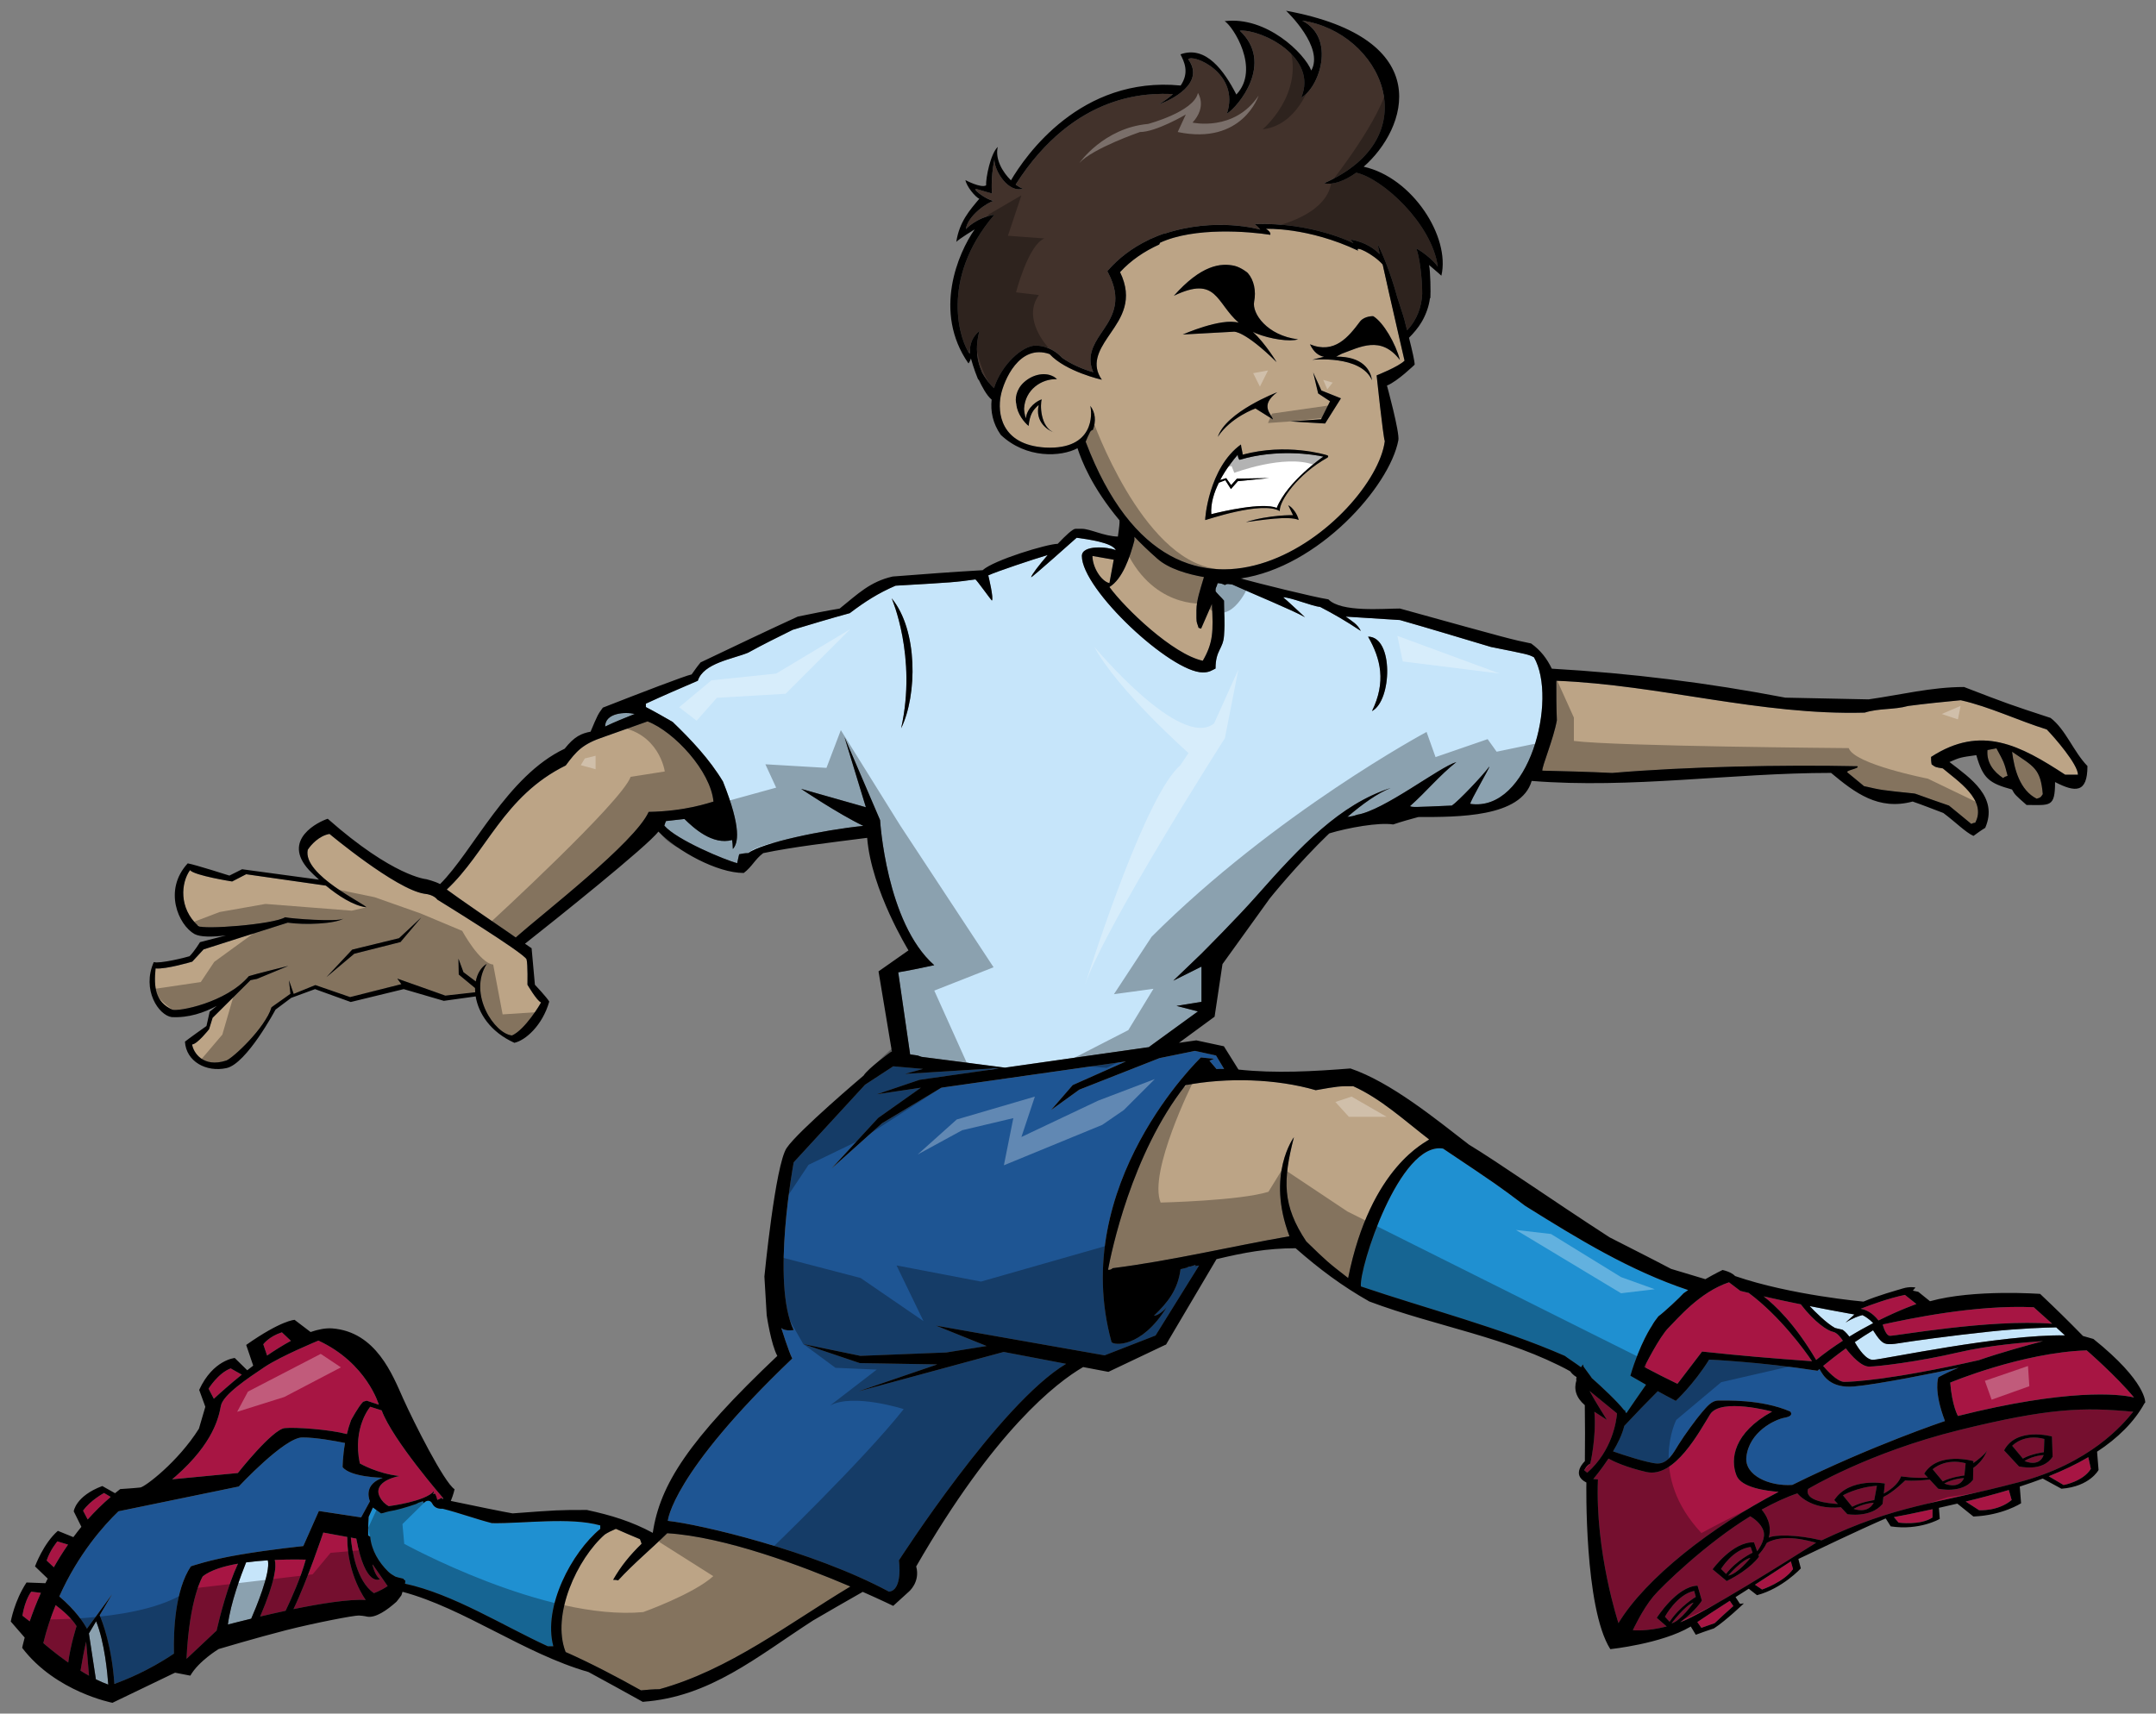 <?xml version="1.0" encoding="utf-8"?>
<!-- Generator: Adobe Illustrator 17.0.0, SVG Export Plug-In . SVG Version: 6.00 Build 0)  -->
<!DOCTYPE svg PUBLIC "-//W3C//DTD SVG 1.1//EN" "http://www.w3.org/Graphics/SVG/1.1/DTD/svg11.dtd">
<svg version="1.1" id="layer_1" xmlns="http://www.w3.org/2000/svg" xmlns:xlink="http://www.w3.org/1999/xlink" x="0px" y="0px"
	 width="200px" height="159px" viewBox="0 0 200 159" style="enable-background:new 0 0 200 159;" xml:space="preserve">
<rect x="0" y="0" width="200" height="159" fill="#808080" stroke="none"/>
<path id="color6" style="fill:#42322B;" d="M131.931,27.278h-0.001c-0.055,1.126-0.432,2.341-1.398,3.37
	c-0.063-0.242-0.127-0.488-0.193-0.737c0.023-0.026-0.313-1.111-0.732-2.371c-0.025-0.096-0.053-0.192-0.08-0.288
	c-0.523-1.865-1.258-3.713-1.717-4.58c-0.01,0.017,0.121,0.618,0.178,0.911c-0.479-0.49-1.32-1.119-2.68-1.354
	c0.041,0.111,0.242,0.332,0.242,0.332s-3.793-1.956-9.16-1.772c0.363,0.295,0.523,0.517,0.523,0.517s-4.105-1.221-8.932,0.39
	c0.004-0.012,0.01-0.021,0.012-0.033c-0.404,0.139-0.779,0.294-1.139,0.457c-0.094,0.038-0.184,0.068-0.271,0.108
	c0.002,0.004,0.006,0.007,0.01,0.011c-1.648,0.782-2.857,1.779-3.74,2.77l-0.133,0.15l0.091,0.172
	c1.231,2.371,0.526,3.846-0.453,5.273c-0.078,0.114-0.156,0.228-0.233,0.343c-0.72,1.069-1.335,2.188-0.705,3.583
	c-0.926-0.244-2.089-0.753-2.919-1.352c-0.394-0.448-1.237-1.095-2.429-1.112c-1.18-0.016-3.167,1.721-3.864,3.949
	c-0.299-0.264-0.779-0.852-1.124-1.499c0.002-0.005,0.005-0.01,0.007-0.016c-0.423-0.926-0.672-2.18-0.228-3.797
	c-0.628,0.519-0.919,1.161-0.903,2.122c-0.842-1.051-2.899-6.848,2.286-12.905c-1.689,0.268-2.646,1.335-2.646,1.335
	c0.189-1.29,2.082-2.525,2.582-2.611c-0.827-0.156-2.207-1.309-1.502-1.084c0.703,0.223,1.342,0.386,1.342,0.386
	s-0.132-1.401,0.223-3.145c-0.014,1.024,1.292,3.144,2.656,2.697c-0.185-0.049-0.425-0.185-0.68-0.378
	c5.527-8.666,12.445-8.482,14.59-8.392c-0.344,0.306-0.766,0.621-1.309,0.948c1.207-0.41,4.328-1.975,2.73-4.174
	c0.365-0.551,4.842,1.252,3.584,5.047c1.061-0.67,4.416-4.694,1.195-7.71c2.053-0.137,7.273,2.478,5.703,6.198
	c1.627-0.83,3.277-5.489,0.086-7.127c7.285,1.053,11.852,10.776,2.023,15.089c0.816,0.185,1.908-0.205,2.988-0.978
	c2.424,0.52,7.02,4.719,7.567,8.708c-0.521-0.722-1.707-1.578-1.994-1.668C131.688,23.773,131.941,25.947,131.931,27.278z"/>
<path id="color5" style="fill:#1F90D1;" d="M55.683,141.542v0.319c-2.643,2.179-5.337,7.229-4.352,10.894h-0.519
	c-4.104-1.878-8.774-4.845-13.246-5.807c0.018-0.091,0.035-0.182,0.036-0.266c-0.032-0.033-0.068-0.076-0.101-0.107
	c-0.003,0.012-0.01,0.021-0.014,0.033c-0.021-0.042-0.045-0.079-0.068-0.121c-0.251-0.058-0.667-0.153-0.732-0.189
	c-0.243-0.133-0.481-0.281-0.682-0.477c-0.86-0.843-1.551-1.976-1.658-3.221c-0.062-0.039-0.123-0.089-0.185-0.123
	c-0.038-0.64,0.038-1.729,0.038-1.729l0.394-0.867l0.758,0.544c0,0,0.088-0.016,0.214-0.043c0.371-0.126,0.778-0.201,1.157-0.267
	c0.574-0.138,2.105-0.594,2.052-0.664c0.18-0.053,0.328-0.109,0.462-0.164c0.017,0.058,0.047,0.12,0.067,0.18
	c0.213-0.251,0.608-0.327,0.792,0.042c0.197,0.395,0.574,0.513,0.968,0.485c1.531,0.382,3.031,0.942,4.567,1.336
	C48.584,141.383,52.834,140.745,55.683,141.542z M141.484,111.892c-2.541-1.914-2.541-1.914-7.617-5.314
	c-4.041-0.689-7.83,11.145-7.623,12.792c6.115,2.072,12.961,3.841,18.92,6.445c0.186,0.153,0.969,0.659,1.499,1.053
	c0.064-0.1,0.129-0.191,0.193-0.262c-0.002,0.087,0.017,0.178,0.087,0.271c0.236,0.313,0.464,0.631,0.692,0.946
	c-0.004,0.005-0.007,0.01-0.011,0.015c1.017,0.906,2.38,2.176,3.049,3.03c0.024-0.009,0.053-0.006,0.076-0.019
	c0.007,0.046,0.012,0.093,0.02,0.139c0.039,0.053,0.066,0.098,0.098,0.146c0.717-1.057,1.104-1.61,1.828-2.648
	c-0.582-0.329-0.873-0.496-1.453-0.835c0.896-3.041,1.994-4.628,1.994-4.628c0.162-0.302,0.375-0.595,0.605-0.882
	c0.508-0.36,2.055-1.808,2.332-2.137c0.144-0.104,0.285-0.199,0.428-0.298C151.176,117.888,146.461,115.001,141.484,111.892z"/>
<path id="color4" style="fill:#BCA486;" d="M102.916,54.109c-0.795-0.194-1.574-1.506-1.574-2.522l1.973,0.345L102.916,54.109z
	 M111.611,53.782c0.025-0.085,0.049-0.162,0.074-0.236c-1.471-0.259-3.273-0.759-4.342-1.722c-0.785-0.689-1.482-1.362-2.113-2.019
	v0.341c-0.418,1.589-1.105,3.582-2.314,4.322c1.457,1.991,5.887,6.252,8.66,6.841c0.963-1.665,0.984-2.716,0.844-5.271l-1.002,2.297
	l-0.236-0.085c-0.104-0.404-0.197-0.415-0.197-0.9v-0.721C110.984,55.708,111.367,54.62,111.611,53.782z M50.188,93.012
	c-0.042,0.125-1.471,2.521-2.688,3.068c-1.597-0.128-4.118-3.824-2.353-6.641c-0.53,0.32-0.877,0.911-1.014,1.63l-1.144-0.862
	l-0.461-1.25l0.027,1.467l1.512,1.253c-0.003,0.128,0.004,0.26,0.014,0.393l-2.775,0.31l-4.452-1.576l0.379,0.517l-4.751,1.195
	l-3.231-1.115l-2.01,0.82l-0.433-1.255l0.135,1.249c0,0-1.439,1.033-1.765,1.25c-0.571,1.929-3.557,4.698-4.181,4.941
	c-2.172,0.707-3.068-0.758-3.177-1.492c0.489-0.028,1.574-1.413,1.574-1.413l0.327-1.059l3.518-3.494l0.604-0.121l2.904-1.203
	c0,0-3.324,0.826-3.661,0.951c-2.101,2.48-6.596,3.32-7.101,3.109c-1.597-0.714-1.723-2.101-1.554-3.823
	c0.974,0.096,3.403-0.631,3.403-0.631l1.05-1.136c0,0,6.271-2.005,7.807-2.482c1.646,0.236,4.382,0.104,5.177-0.375
	c-0.546,0.336-4.916,0-5.42-0.125c-1.092,0.672-7.688,1.176-8.067,0.798c-1.807-1.638-1.597-3.991-0.756-5.169
	c0.419,0.505,3.908,1.051,3.908,1.051l1.302-0.672l7.396,1.056c1.112,0.915,2.524,1.853,3.738,2.011
	c0.042-0.252-5.925-2.982-5.42-5.336c0.294-0.462,1.051-1.302,2.017-1.471c0,0,6.135,5.127,8.781,5.547
	c0.925,0.084,1.219,0.547,1.219,0.547s8.067,4.959,8.277,5.546c0.127,0.464,0.084,2.354,0.084,2.354S49.811,92.887,50.188,93.012z
	 M39.08,85.129l-2.064,1.927l-4.343,1.06l-2.39,2.552l2.579-2.171l4.29-1.086L39.08,85.129z M60.175,75.334
	c3.46-0.062,5.595-0.851,6.011-0.957c-0.261-2.817-3.629-6.483-6.115-7.439c-1.348,0.479-2.694,0.956-4.042,1.434
	c-1.997,0.665-2.561,1.325-3.547,2.654c-5.756,2.832-7.375,8.104-11.037,11.511c1.005,0.753,4.41,3.088,6.399,4.446
	C50.333,84.777,58.897,78.178,60.175,75.334z M101.384,39.883c0.298-0.785,0.246-1.598-0.245-2.229
	c0.189,0.721,0.378,4.089-4.149,3.875c-4.182-0.241-4.466-3.26-4.15-4.837c0.277-1.375,1.709-4.822,4.529-3.838
	c1.502,1.637,4.847,2.382,4.847,2.382c-0.987-1.4-0.293-2.687,0.525-3.906c0.091-0.134,0.182-0.269,0.273-0.402
	c1.004-1.46,2.138-3.11,0.889-5.679c1.008-1.094,2.234-1.928,3.631-2.56c0.027-0.056,0.055-0.113,0.08-0.169
	c3.201-1.473,8.244-1.041,10.226-0.733c0.08-0.295-0.402-0.554-0.402-0.554s3.875-0.184,8.555,2.03
	c-0.383-0.539,1.377,0.283,2.268,1.274c0.006,0.016,0.012,0.032,0.016,0.048c0.145,0.674,0.357,1.631,0.592,2.667
	c0.635,2.812,1.424,6.213,1.424,6.213c-0.564,0.568-2.59,1.365-2.59,1.365s0.6,5.688,0.758,6.109
	c-0.943,7.154-19.166,22.713-27.747,0.045c0.124-0.3,0.252-0.598,0.403-0.887C101.177,39.977,101.275,39.912,101.384,39.883z
	 M120.473,48.25c-0.119-0.577-0.619-1.214-0.969-1.369l0.445,0.919c0,0-2.184-0.046-4.375,0.646
	C116.961,48.272,119.57,47.83,120.473,48.25z M123.209,42.345c0-0.047-0.035-0.084-0.096-0.103
	c-0.154-0.047-3.752-1.158-7.848-0.051c0.029-0.162-0.133-0.64-0.15-0.948c-2.992,2.148-3.363,6.997-3.311,7.014
	c0.053,0.016,5.24-1.81,6.914-0.834c-0.068-0.94,1.686-3.429,4.398-4.945C123.182,42.443,123.209,42.391,123.209,42.345z
	 M118.478,36.396c0,0-4.736,1.811-5.51,4.142c1.207-1.835,3.494-2.637,3.494-2.637l1.621,1.017
	C117.959,38.422,116.797,37.637,118.478,36.396z M124.393,36.96l-1.814-0.726l-0.764-1.679l0.463,1.949l1.104,0.73l-0.836,1.673
	l-2.854,0.196l3.23,0.194L124.393,36.96z M121.518,31.947c0.361,0.746,0.807,1.068,1.305,1.155c-0.516,0.136-0.955,0.251-1.09,0.282
	c0,0,4.51-0.476,5.537,1.897c-0.121-0.961-0.883-2.215-3.32-2.189l0.516-0.268c1.676-0.61,3.647-1.735,5.397,0.582
	c-0.387-1.518-1.533-3.502-2.469-4.065c0.023-0.011-0.816-0.037-1.227,0.485C125.092,31.264,123.793,32.886,121.518,31.947z
	 M108.893,27.444c4.016-1.919,3.893,0.657,6.016,2.502c-1.633-0.485-5.191,1.093-5.191,1.093l4.758-0.262
	c0,0,0.975-0.102,3.947,2.823c0,0-1.02-1.71-2.203-2.811c0.094,0.045,0.176,0.094,0.275,0.135c1.34,0.545,3.15,0.807,3.918,0.564
	c-2.879-0.362-4.27-2.401-4.076-3.481c0.205-1.012-0.016-2.03-0.586-2.676c0.025,0-0.592-0.499-1.205-0.66
	C113.236,24.364,111.42,24.599,108.893,27.444z M94.999,37.908c0.096-1.739,1.601-2.779,3.048-2.726
	c-0.09-0.094-0.196-0.171-0.311-0.237c0.023-0.003,0.045-0.007,0.066-0.011c-0.029,0-0.057,0.004-0.085,0.004
	c-0.714-0.399-1.84-0.264-2.724,0.528c-0.744,0.668-0.853,1.579-0.711,2.03c0.062,0.896,0.763,1.735,1.135,2.025
	c0.107-1.034,0.396-1.49,0.938-1.946c-0.361,1.55,0.804,2.349,1.474,2.572c-1.363-0.46-1.354-2.721-1.187-3.089
	c-0.361,0.091-1.368,0.7-1.478,1.764C95.056,38.494,95.008,38.191,94.999,37.908z M184.367,69.594
	c-0.102,1.17,0.572,2.02,1.453,2.603c0.102-0.105,0.258-0.157,0.414-0.211c-0.313-1.222-0.313-1.222-1.037-2.551
	C184.885,69.487,184.629,69.542,184.367,69.594z M57.34,146.645c-0.154-0.053-0.309-0.053-0.465-0.053
	c0.726-1.276,1.555-2.286,2.643-3.349c-0.054-0.161-0.105-0.32-0.156-0.426c-0.778-0.32-1.503-0.638-2.228-0.956
	c-0.363,0.159-0.727,0.318-1.037,0.53c-2.538,2.233-4.974,7.441-3.628,10.894c2.384,1.064,4.717,2.286,6.994,3.561
	c0.572-0.053,1.141-0.106,1.711-0.106c6.501-1.805,11.942-6.063,17.712-9.528c-4.416-1.886-11.628-4.616-16.992-4.945
	C60.397,143.744,58.764,145.088,57.34,146.645z M189.863,67.683c-2.592-0.799-5.34-2.126-7.98-2.711
	c-1.658,0.159-3.264,0.319-4.873,0.532c-1.346,0.373-2.688,0.194-4.033,0.618c-9.689,0.265-19.023-2.584-28.607-2.956
	c0,1.221,0,2.445,0.053,3.668c-0.313,1.754-1.4,4.304-1.348,4.675c2.123,0.053,4.301,0.106,6.477,0.213
	c6.84-0.584,15.889-0.774,22.748-0.624c0.266,0.219-1.178,0.372-0.91,0.591c0.51,0.418,1.021,0.836,1.529,1.255
	c1.607,0.373,1.607,0.373,4.717,0.691c1.033,0.373,2.07,0.744,3.16,1.115c0.672,0.532,1.344,1.116,2.072,1.702
	c0.102-0.054,0.205-0.105,0.361-0.105c1.139-2.128-1.709-3.934-3.004-5.048c-0.676-0.106-0.676-0.106-1.037-0.372
	c-0.053-0.268-0.053-0.48-0.053-0.691c4.664-3.029,8.289-1.063,12.438,1.646h1.188C192.76,70.924,190.586,68.426,189.863,67.683z
	 M186.648,69.753c0.207,1.648,0.725,3.562,2.281,4.358c0.361-0.105,0.361-0.105,0.568-0.424
	C189.291,71.296,188.67,71.136,186.648,69.753z M122.055,101.157c-3.671-1.069-8.24-1.199-12.08-0.464
	c-5.021,6.374-6.896,15.558-7.188,17.13c0.18,0.024,0.324-0.044,0.429-0.15c5.468-0.692,10.937-2.012,16.403-2.965
	c-2.188-5.724,0.414-9.193,0.414-9.193c-1.033,4.013-1.088,6.323,1.141,9.672c1.969,1.911,1.969,1.911,3.887,3.401
	c2.088-10.449,7.356-12.647,7.512-12.86c-2.279-1.753-4.455-3.772-7.045-4.942C124.178,100.785,124.178,100.785,122.055,101.157z"/>
<path id="color3" style="fill:#C6E5FA;" d="M8.921,150.445c0.79,1.951,1.052,4.869,1.122,5.865
	c-0.379-0.133-0.762-0.298-1.148-0.489l-0.648-4.254l0.683-1.15L8.921,150.445z M142.297,60.988
	c2.227,3.878-0.447,14.404-5.906,13.602c-0.051-0.213,1.867-3.454,1.762-3.454c-0.623,0.851-2.902,3.241-3.471,3.612
	c-3.629,0.16-3.629,0.16-3.887,0.055c1.502-1.33,2.748-2.87,4.301-4.091c-1.607,0.479-6.736,4.516-9.223,4.889
	c-0.29,0.127-0.588,0.163-0.885,0.2c1.398-1.201,2.807-2.211,4.027-2.686c-4.729,1.525-8.346,5.37-12.439,10.002
	c-1.707,1.951-5.121,5.367-5.121,5.367l-2.617,2.514l2.617-1.308v3.269l-2.316,0.376l1.988,0.511l-4.563,3.317l-13.339,1.902
	l-7.731-1l-0.372-0.128l-0.694-0.1l-1.104-7.618c0,0,0.931-0.136,3.34-0.662c-4.46-3.923-5.025-13.465-5.025-13.465l-3.3-7.696
	l1.984,6.506l-6.008-1.706c0,0,3.427,2.31,5.773,3.436c-3.798,0.386-9.357,1.563-10.691,2.527c-0.311,0-0.57,0.052-0.829,0.106
	c-0.052,0.159-0.129,0.611-0.181,0.825c-1.088-0.269-5.627-2.157-6.762-3.481c0.051-0.16,0.104-0.321,0.155-0.425
	c0.707-0.079,1.257-0.141,1.711-0.194c0.841,0.828,2.596,2.448,4.424,1.952c0.035,0.239,0.062,0.503,0.067,0.834
	c0.471-0.505,0.842-1.854-0.917-6.259c-1.244-2.074-2.954-3.88-4.664-5.527c-0.828-0.478-1.658-0.956-2.487-1.381v-0.319
	c1.607-0.743,3.213-1.435,4.819-2.126c0.518-1.648,3.265-2.019,4.663-2.603c1.348-0.744,2.747-1.436,4.145-2.126
	c1.762-0.531,3.524-1.063,5.285-1.541c1.4-1.061,2.644-1.859,4.248-2.55c5.492-0.318,5.492-0.318,7.41-0.584
	c0.156,0.106,1.368,1.806,1.523,1.965c0.206-0.159-0.331-2.337-0.331-2.337c0.673-0.324,4.181-1.502,5.512-1.89
	c-0.811,0.938-1.501,1.841-1.537,2.062c0.015,0.092,4.222-3.664,4.222-3.664c1.067,0.148,3.322,0.448,3.634,1.153
	c-0.73-0.321-3.149-0.515-3.149,0.539c0,3.111,8.255,10.803,11.218,10.803c0.602,0,0.795-0.174,1.182-0.36
	c0-1.729,0.703-1.786,0.787-3.061c0.105-1.523-0.002-1.79-0.002-3.241c-0.166-0.227-0.785-0.779-0.785-0.899
	c0-0.381,0.068-0.238,0.195-0.721c0.264,0.005,0.482,0.073,0.678,0.176c0.076-0.064,0.18-0.105,0.316-0.094
	c0.117,0.011,0.235,0.027,0.354,0.04c1.988,0.908,5.528,2.346,6.752,3.035c0,0-1.918-1.792-2.02-1.845
	c0.725,0,2.695,0.836,3.42,0.889c1.33,0.695,2.273,1.234,3.783,2.232c-0.313-0.639-0.83-0.904-1.4-1.329
	c1.658,0.105,3.316,0.212,5.027,0.318c2.795,0.797,5.594,1.647,8.445,2.498C141.779,60.723,141.779,60.723,142.297,60.988z
	 M82.713,55.513c0,0,2.369,5.407,0.881,12.063C85.096,64.494,85.161,58.462,82.713,55.513z M126.908,59.073
	c1.191,2.073,1.678,4.224,0.363,6.908C129.135,65.025,129.291,59.073,126.908,59.073z M22.83,144.974
	c-0.496,1.233-1.434,3.759-1.691,5.766c0.408-0.104,1.179-0.305,2.165-0.543c0.382-0.871,1.824-4.287,1.542-5.417
	C24.197,144.82,23.509,144.885,22.83,144.974z M56.134,67.416c0.881-0.425,1.813-0.796,2.745-1.169
	C57.998,66.035,56.134,66.14,56.134,67.416z M172.768,122.027c-0.307,0.074-0.895,0.266-1.568,0.698
	c0.332-0.299,0.496-0.453,0.828-0.755c-0.199-0.035-0.301-0.051-0.5-0.088c-1.465-0.271-2.203-0.404-3.656-0.692
	c0.48,0.507,1.563,1.599,2.35,2.028c0,0,0.543,0.141,0.654,0.155c0.104,0.013,0.414,0.296,0.678,0.65
	c0.77-0.474,1.518-0.889,2.209-1.249C173.74,122.75,173.379,122.333,172.768,122.027z M190.742,123.165
	c-1.014,0.015-3.338,0.093-6.123,0.385c-3.748,0.396-7.342,0.901-8.477,1.088c-1.139,0.188-1.369,0.055-1.697-0.263
	c-0.217-0.21-0.512-0.651-0.691-0.937c-0.6,0.361-1.166,0.731-1.699,1.098c0.379,0.657,1.057,1.666,1.707,1.64
	c0.957-0.042,11.83-2.369,17.793-2.267C191.23,123.607,191.066,123.462,190.742,123.165z"/>
<path id="color2" style="fill:#1E5593;" d="M112.805,97.938l0.751,1.252c-0.127-0.002-0.254-0.01-0.382-0.011
	c-0.106,0.007-0.213,0.015-0.319,0.021l-0.659-0.774l0.428-0.184l-1.221-0.121c0,0-12.316,11.77-8.292,26.407
	c0.183,0.305,2.743,0.609,5.122-3.232c-0.504,0.565-0.941,0.787-1.185,0.787c1.28-1.225,2.218-2.402,2.467-4.314
	c0.203-0.052,0.411-0.09,0.611-0.149c0.076-0.064,0.172-0.108,0.303-0.105c0.008,0,0.016-0.001,0.025-0.001
	c0.154-0.05,0.311-0.095,0.463-0.15c-0.008,0.026-0.037,0.081-0.059,0.123c0.126-0.013,0.25-0.041,0.375-0.063l-4.037,6.496
	l-4.726,1.842l-15.64-2.758l4.695,1.892l-3.741,0.6l-7.966,0.314l-5.305-1.098l5.244,1.769l7.195,0.122l-7.317,2.501l13.476-3.659
	l5.789,1.104c-6.164,3.674-15.511,18.239-15.511,18.239s0.396,2.77-0.923,2.901c-7.122-3.824-17.58-6.254-20.514-6.57
	c0,0,0.305-4.331,11.545-15.065c-0.284-0.488-1.025-2.843-1.025-2.843s0.234,0.336,1.157,0.205c-2.11-4.354,0-15.567,0-15.567
	l6.619-7.198l2.615-1.709l2.765,0.243l-1.673,0.462l8.14-0.505h0.602l-7.391,1.054l-3.963,1.341l4.085-0.609l-3.963,2.806
	l-4.33,4.696l4.695-4.208l5.488-3.294l17.134-2.439l-4.938,2.195L97.5,103l2.622-1.892l7.438-2.927l3.293-0.672L112.805,97.938z
	 M179.813,127.796c0.564-0.316,1.201-0.609,1.877-0.888c-1.986,0.451-7.521,1.549-9.693,1.74c-2.203,0.194-2.871-0.998-3.213-1.621
	c-0.119,0.103-0.184,0.164-0.184,0.164c-5.404-0.84-10.051-1.033-10.051-1.033c-1.451,2.318-3.094,3.824-3.094,3.824
	c-0.67-0.352-1.008-0.53-1.672-0.894c-1.23,1.242-1.854,1.88-3.104,3.216c-0.197,0.8-0.6,1.62-1.047,2.366
	c0.844,0.304,3.246,1.087,4.07,1.127c1.004,0.047,1.518-0.957,2.023-1.779c0.508-0.827,1.645-2.377,2.133-2.944
	c0.486-0.565,0.93-1.129,1.551-1.121c0.611,0.008,3.975-0.143,6.648,1.015c0,0,0.447,0.405-0.496,0.577
	c-0.943,0.173-3.313,1.321-3.561,3.66c-0.18,1.706,2.146,2.727,4.262,2.579c7.398-3.666,14.16-5.927,14.16-5.927
	C179.33,128.992,179.813,127.796,179.813,127.796z M31.782,136.133c0,0,0.001-0.973,0.224-2.239
	c-0.854-0.176-2.728-0.523-3.971-0.514c-1.653,0.009-5.886,4.552-5.886,4.552l-11.161,2.301c-1.345,1.294-3.721,3.943-5.489,7.901
	c1.511,1.272,2.269,2.45,2.568,2.993l2.335-3.2l-1.157,1.958c0.257,0.597,1.125,2.842,1.363,6.359
	c0.868-0.3,3.105-1.168,5.528-2.806c-0.049-2.196,0.111-5.922,1.57-8.1c0,0,1.679-0.6,4.504-1.077
	c2.822-0.485,5.925-0.803,5.925-0.803l1.446-3.255l3.919,0.593l0.554-1.011l0.262-0.48c-0.187-0.491-0.412-1.625,1.191-2.186
	C35.507,137.121,32.528,137.083,31.782,136.133z"/>
<path id="color1" style="fill:#A71543;" d="M7.104,150.889c0,0-0.572,1.759-0.774,3.379c-1.337-0.942-2.313-1.81-2.313-1.81
	c0.309-1.265,0.705-2.438,1.145-3.52C5.754,149.383,6.644,150.133,7.104,150.889z M22.455,127.528l-0.032,0.021l-1.026-0.578
	c-1.169,0.445-2.051,1.882-2.051,1.882l0.492,0.935C20.447,129.227,21.372,128.404,22.455,127.528z M2.076,149.912l0.678,0.528
	c0.259-0.763,0.6-1.663,1.04-2.642L2.9,147.688C2.9,147.688,2.342,148.352,2.076,149.912z M7.469,155.023
	c0.26,0.16,0.521,0.316,0.788,0.464l-0.266-3.161C7.782,153.199,7.599,154.233,7.469,155.023z M26.425,132.51
	c1.009-0.094,4.132,0.124,5.753,0.556c0.101-0.42,0.227-0.85,0.383-1.277c0,0,0.67-1.263,1.124-1.723l0.327-0.099l1.131,0.375
	c0,0-1.11-3.866-5.605-5.949c0,0-3.442,1.413-4.999,2.452c-1.559,1.045-3.855,2.573-4.048,3.6c-0.192,1.021-0.665,3.431-4.185,6.532
	c-0.121,0.102-0.228,0.19-0.342,0.287l6.1-0.584C22.064,136.68,25.272,132.609,26.425,132.51z M7.706,140.174l0.429,0.817
	c0.646-0.724,1.356-1.43,2.133-2.095l-0.618-0.363C9.65,138.533,8.374,139.222,7.706,140.174z M6.311,143.322l-0.989-0.299
	c0,0-0.658,0.76-0.996,1.778l0.667,0.623C5.385,144.732,5.823,144.025,6.311,143.322z M34.545,145.195
	c0.161,0.605,0.385,1.109,0.696,1.328c0,0-1.332,0.832-2.193-3.761l-0.502-0.093c0.106,1.223,0.522,4.019,2.131,5.155
	c0,0,0.546-0.167,1.283-0.653c-0.46-0.676-0.959-1.389-1.378-1.993C34.57,145.181,34.556,145.191,34.545,145.195z M25.485,144.745
	c0.164,0.547,0.075,1.899-1.354,5.251c0.726-0.172,1.528-0.352,2.361-0.532c0.543-1.137,1.413-3.073,1.869-4.747
	C28.362,144.717,27.111,144.67,25.485,144.745z M17.3,153.926c0,0,2.181-2.047,2.629-2.471c0.056-0.054,0.108-0.098,0.159-0.14
	c0.321-1.396,1.034-4.18,1.985-6.224c-1.321,0.231-2.536,0.599-3.262,1.172C18.812,146.264,17.57,148.2,17.3,153.926z
	 M29.991,142.204c0,0-1.5,4.475-2.768,7.105c2.515-0.516,5.162-0.941,6.708-0.848c0,0-1.733-2.3-1.719-5.85L29.991,142.204z
	 M26.986,124.415l-0.835-0.791c-1.216,0.394-1.728,1.111-1.728,1.111l0.354,1.044C25.503,125.282,26.25,124.814,26.986,124.415z
	 M34.346,130.531c0,0-1.671,1.92-0.967,5.259c0,0,1.609,0.943,3.677,1.169c0,0-2.17,0.361-1.942,1.615c0,0,0.145,0.744,0.951,1.18
	c0,0,3.417-0.43,4.179-1.392c0,0,0.019,0.108-0.074,0.267c0.06-0.01,0.118-0.018,0.168-0.049c0.074,0.096,0.157,0.254,0.228,0.586
	c0.126-0.029,0.264-0.102,0.406-0.192c0.027,0.041,0.046,0.089,0.072,0.134l0.081-0.081c0,0-4.701-5.4-5.718-8.158L34.346,130.531z
	 M174.26,122.524c2.051-1.023,3.516-1.524,3.516-1.524c-0.426-0.34-0.639-0.51-1.064-0.848c-1.471,0.302-3.07,0.884-4.105,1.286
	C173.086,121.521,173.689,121.797,174.26,122.524z M182.348,139.327c0.496,0.318,0.746,0.479,1.244,0.804
	c0,0,1.746,0.123,3.02-0.946c-0.105-0.373-0.158-0.56-0.264-0.93C184.973,138.666,183.619,139.02,182.348,139.327z M176.119,141.281
	c0,0,1.992,0.286,3.148-0.471c0-0.309,0.004-0.463,0.004-0.772c-1.682,0.373-2.969,0.628-3.584,0.732
	C175.863,140.975,175.947,141.078,176.119,141.281z M190.049,136.979c0.549,0.319,0.824,0.48,1.379,0.813
	c0,0,1.785-0.309,2.531-1.497c-0.096-0.436-0.139-0.651-0.238-1.085C192.58,135.881,191.334,136.467,190.049,136.979z
	 M189.578,135.014c0,0-0.926,0.026-1.779,0.546C187.799,135.56,189.148,136.206,189.578,135.014z M162.797,147.044
	c0.264,0.18,0.398,0.265,0.662,0.446c0,0,2.041-0.694,2.871-1.898c-0.08-0.287-0.121-0.433-0.203-0.718
	C165.086,145.564,163.947,146.304,162.797,147.044z M163.894,143.157c-0.24,0.507-0.57,0.898-0.779,1.112
	c0.021,0.066,0.035,0.101,0.057,0.165c0,0-0.73,1.14-2.996,2.268c-0.525-0.434-0.787-0.655-1.309-1.089c0,0,1.865-2.591,3.844-2.501
	c0.117,0.334,0.174,0.495,0.289,0.83c0.301-0.407,0.834-1.256,0.564-1.963c-0.232-0.616-0.818-1.058-1.201-1.286
	c-4.08,2.481-8.24,6.531-8.986,7.425c-1.029,1.232-1.91,3.144-1.91,3.144s1.258,0.145,3.141-0.347
	c-0.369-0.319-0.551-0.479-0.92-0.802c0,0,1.865-2.934,3.783-2.981c0.16,0.553,0.244,0.829,0.4,1.384c0,0-0.529,0.898-2.008,2.012
	c2.143-0.777,10.264-5.898,12.605-7.38C167.803,142.979,165.486,142.27,163.894,143.157z M186.66,134.152
	c0.396,0.473,0.592,0.709,0.988,1.187c0.803-0.452,1.951-0.592,1.951-0.592c0.018-0.488,0.029-0.734,0.043-1.228
	C187.715,133.002,186.66,134.152,186.66,134.152z M162.375,144.559c-0.754,0.125-2.063,1.638-2.063,1.638
	C161.164,146.084,162.375,144.559,162.375,144.559z M162.398,143.543c-1.648,0.194-2.746,2.035-2.746,2.035
	c0.184,0.186,0.277,0.279,0.465,0.466c0.967-1.272,2.461-1.969,2.461-1.969C162.506,143.861,162.471,143.755,162.398,143.543z
	 M182.191,137.153c0,0-0.943,0.013-1.834,0.5C180.357,137.653,181.688,138.256,182.191,137.153z M181.627,131.386
	c10.057-2.525,14.939-2.071,16.334-1.713c-1.613-1.968-4.389-4.375-4.389-4.375c-6.014,0.203-12.66,2.99-12.66,2.99
	C181.08,130.45,181.627,131.386,181.627,131.386z M149.987,131.137l-2.537-2.077c0.54,1.011,1.614,2.689,1.614,2.689
	c-0.467-0.298-0.699-0.444-1.16-0.751c0.195,2.322-0.379,4.81-0.379,4.81c-0.359,0.173-0.564,0.616-0.564,0.616
	c0.113,0.088,0.168,0.14,0.279,0.228c2.34-2.062,2.699-4.816,2.758-5.462C149.999,131.175,149.987,131.152,149.987,131.137z
	 M197.881,130.998c-0.955,1.198-3.998,4.8-10.674,6.552c-7.842,2.061-11.24,2.063-18.225,5.38c-2.34-0.564-4.395-0.534-4.904-0.253
	c0.211-0.738,0.141-1.635-0.656-2.602c1.164-0.645,2.299-1.168,3.316-1.508c0,0,1.16,1.559,4.035,1.291
	c0.238,0.257,0.355,0.383,0.598,0.642c0,0,2.156,0.378,3.268-0.952c0.031-0.26,0.047-0.389,0.076-0.648
	c0.916-0.426,2.018-1.535,2.018-1.535c0.703,0.07,1.691-0.013,2.279-0.078c0.314,0.339,0.471,0.508,0.785,0.848
	c0,0,2.203,0.508,3.232-0.826c0.012-0.44,0.018-0.661,0.027-1.104c1.002-0.702,1.27-1.618,1.27-1.618
	c-0.145,0.343-0.988,0.976-1.264,1.172c0.002-0.076,0.002-0.109,0.006-0.186c0,0-3.287-0.937-4.568,1.168
	c0.139,0.145,0.205,0.219,0.346,0.366c-1.135,0.089-2.492-0.118-2.492-0.118c-0.291,0.818-1.205,1.383-1.601,1.602
	c0.043-0.376,0.058-0.561,0.098-0.935c0,0-3.289-0.621-4.695,1.535c0.133,0.146,0.199,0.217,0.334,0.362
	c-0.877-0.056-3.139-0.271-2.76-1.394c0,0,5.543-3.368,14.012-5.463C190.043,130.643,193.305,130.551,197.881,130.998z
	 M190.41,135.168c-0.02-0.75-0.035-1.126-0.063-1.879c0,0-3.295-0.922-4.441,1.291c0.553,0.587,0.828,0.883,1.379,1.485
	C187.285,136.065,189.478,136.624,190.41,135.168z M157.098,148.704c-0.736,0.194-2.039,1.927-2.039,1.927
	C155.885,150.441,157.098,148.704,157.098,148.704z M174.109,137.864c-1.861,0.132-3.148,0.887-3.148,0.887
	c0.344,0.426,0.516,0.635,0.859,1.06c0.863-0.461,2.043-0.616,2.043-0.616C173.965,138.663,174.016,138.394,174.109,137.864z
	 M182.342,135.773c-1.926-0.515-3.059,0.559-3.059,0.559c0.375,0.446,0.561,0.672,0.934,1.125c0.84-0.428,2.012-0.548,2.012-0.548
	C182.275,136.455,182.297,136.227,182.342,135.773z M173.813,139.436c0,0-0.943,0.045-1.863,0.569
	C171.949,140.005,173.24,140.526,173.813,139.436z M157.451,150.509c0.15,0.213,0.229,0.319,0.377,0.533
	c0.492-0.178,0.736-0.263,1.23-0.431c0.693-0.654,1.039-0.969,1.734-1.586c-0.133-0.195-0.201-0.294-0.332-0.487
	C159.262,149.302,158.129,150.05,157.451,150.509z M174.648,122.918c0.117,0.396,0.338,0.996,0.648,1.029
	c0.445,0.048,9.164-1.571,15.07-1.121c-0.684-0.62-1.027-0.927-1.711-1.529c-5.465-0.248-11.629,1.092-13.939,1.585
	C174.693,122.897,174.672,122.905,174.648,122.918z M171.084,128.223c0.75-0.005,4.268-0.158,12.471-2.013
	c2.146-0.736,4.398-1.349,5.965-1.771c-1.646,0.117-5.012,0.384-7.822,1.04c-3.869,0.904-7.521,1.315-8.297,1.326
	c-0.715,0.01-1.627-0.963-2.174-1.69c-0.908,0.658-1.645,1.245-2.105,1.628C169.434,127.112,170.432,128.227,171.084,128.223z
	 M157.894,125.409c4.004,0.427,6.049,0.586,10.201,0.9c-0.684-1.021-2.99-4.189-5.875-6.34c-0.313-0.072-0.471-0.112-0.781-0.189
	c-0.42-0.315-0.631-0.475-1.049-0.796c-2.746,0.914-4.809,3.427-5.6,4.206c-0.863,0.849-2.256,3.655-2.256,3.655
	c1.219,0.643,1.836,0.955,3.072,1.558C156.541,127.179,156.996,126.581,157.894,125.409z M168.477,126.19
	c0.824-0.672,1.662-1.259,2.475-1.786c-0.145-0.226-0.518-0.75-0.908-0.824c-0.48-0.092-1.678-0.843-2.994-2.553
	c-1.389-0.282-2.074-0.431-3.443-0.739C164.635,121.086,166.473,122.794,168.477,126.19z M164.992,138.429
	c-1.188-0.095-3.455-0.391-3.904-1.511c-0.609-1.52-0.281-3.961,3.299-5.937c0,0-4.773-1.307-5.752,0.26
	c-0.979,1.565-3.277,5.951-5.92,5.342c-1.893-0.438-3.018-0.973-3.506-1.239c-0.723,1.087-1.406,1.894-1.406,1.894
	c0.17,0.015,0.256,0.02,0.428,0.034c-0.273,6.737,1.904,13.336,1.904,13.336C152.668,146.418,158.814,141.636,164.992,138.429z
	 M157.31,148.174c-0.064-0.221-0.09-0.335-0.15-0.556c-1.611,0.336-2.713,2.396-2.713,2.396c0.172,0.186,0.262,0.281,0.432,0.469
	C155.84,149.033,157.31,148.174,157.31,148.174z"/>
<path id="fill" style="fill:#FFFFFF;" d="M122.756,42.372c0,0-3.326,2.281-4.32,4.755c-1.328-0.538-5.051,0.328-6.072,0.583
	c-0.068-1.005,0.256-2.015,0.703-2.918l0.596-0.232l0.523,0.822l0.645-0.733l2.881-0.285l-2.969,0.047l-0.537,0.604l-0.457-0.649
	l-0.563,0.177c0.533-1.008,1.201-1.855,1.631-2.345c-0.008,0.135,0.1,0.492,0.195,0.463
	C118.434,41.636,121.84,42.157,122.756,42.372z"/>
<path id="outline" d="M82.713,55.513c2.448,2.95,2.383,8.981,0.881,12.063C85.082,60.919,82.713,55.513,82.713,55.513z
	 M127.271,65.981c1.863-0.956,2.02-6.908-0.363-6.908C128.1,61.146,128.586,63.297,127.271,65.981z M121.814,34.555l0.463,1.949
	l1.104,0.73l-0.836,1.673l-2.854,0.196l3.23,0.194l1.471-2.337l-1.814-0.726L121.814,34.555z M122.822,33.103
	c-0.516,0.136-0.955,0.251-1.09,0.282c0,0,4.51-0.476,5.537,1.897c-0.121-0.961-0.883-2.215-3.32-2.189l0.516-0.268
	c1.676-0.61,3.647-1.735,5.397,0.582c-0.387-1.518-1.533-3.502-2.469-4.065c0.023-0.011-0.816-0.037-1.227,0.485
	c-1.074,1.438-2.373,3.06-4.648,2.121C121.879,32.693,122.324,33.016,122.822,33.103z M98.048,35.182
	c-0.09-0.094-0.196-0.171-0.311-0.237c0.023-0.003,0.045-0.007,0.066-0.011c-0.029,0-0.057,0.004-0.085,0.004
	c-0.714-0.399-1.84-0.264-2.724,0.528c-0.744,0.668-0.853,1.579-0.711,2.03c0.062,0.896,0.763,1.735,1.135,2.025
	c0.107-1.034,0.396-1.49,0.938-1.946c-0.361,1.55,0.804,2.349,1.474,2.572c-1.363-0.46-1.354-2.721-1.187-3.089
	c-0.361,0.091-1.368,0.7-1.478,1.764c-0.11-0.326-0.158-0.629-0.166-0.913C95.095,36.169,96.6,35.129,98.048,35.182z
	 M123.113,42.242c0.061,0.018,0.096,0.055,0.096,0.103c0,0.046-0.027,0.098-0.092,0.133c-2.713,1.516-4.467,4.005-4.398,4.945
	c-1.674-0.975-6.861,0.851-6.914,0.834c-0.053-0.017,0.318-4.866,3.311-7.014c0.018,0.308,0.18,0.786,0.15,0.948
	C119.361,41.084,122.959,42.195,123.113,42.242z M122.756,42.372c-0.916-0.215-4.322-0.736-7.744,0.288
	c-0.096,0.029-0.203-0.328-0.195-0.463c-0.43,0.49-1.098,1.337-1.631,2.345l0.563-0.177l0.457,0.649l0.537-0.604l2.969-0.047
	l-2.881,0.285l-0.645,0.733l-0.523-0.822l-0.596,0.232c-0.447,0.903-0.771,1.913-0.703,2.918c1.021-0.255,4.744-1.121,6.072-0.583
	C119.43,44.653,122.756,42.372,122.756,42.372z M118.478,36.396c0,0-4.736,1.811-5.51,4.142c1.207-1.835,3.494-2.637,3.494-2.637
	l1.621,1.017C117.959,38.422,116.797,37.637,118.478,36.396z M114.908,29.946c-1.633-0.485-5.191,1.093-5.191,1.093l4.758-0.262
	c0,0,0.975-0.102,3.947,2.823c0,0-1.02-1.71-2.203-2.811c0.094,0.045,0.176,0.094,0.275,0.135c1.34,0.545,3.15,0.807,3.918,0.564
	c-2.879-0.362-4.27-2.401-4.076-3.481c0.205-1.012-0.016-2.03-0.586-2.676c0.025,0-0.592-0.499-1.205-0.66
	c-1.309-0.307-3.125-0.072-5.652,2.773C112.908,25.525,112.785,28.102,114.908,29.946z M119.504,46.881l0.445,0.919
	c0,0-2.184-0.046-4.375,0.646c1.387-0.174,3.996-0.616,4.898-0.196C120.353,47.673,119.853,47.036,119.504,46.881z M32.673,88.115
	l-2.39,2.552l2.579-2.171l4.29-1.086l1.928-2.281l-2.064,1.927L32.673,88.115z M190.348,133.289
	c0.027,0.753,0.043,1.129,0.063,1.879c-0.932,1.456-3.125,0.897-3.125,0.897c-0.551-0.602-0.826-0.898-1.379-1.485
	C187.053,132.367,190.348,133.289,190.348,133.289z M189.578,135.014c0,0-0.926,0.026-1.779,0.546
	C187.799,135.56,189.148,136.206,189.578,135.014z M189.643,133.52c-1.928-0.518-2.982,0.633-2.982,0.633
	c0.396,0.473,0.592,0.709,0.988,1.187c0.803-0.452,1.951-0.592,1.951-0.592C189.617,134.259,189.629,134.013,189.643,133.52z
	 M199,130.141c-0.027,0.028-0.045,0.045-0.072,0.074c-0.936,1.712-2.49,3.244-4.395,4.486c0.059,0.679,0.086,1.02,0.139,1.695
	c0,0-0.809,1.543-3.445,1.742c-0.695-0.385-1.043-0.574-1.736-0.945c-0.705,0.268-1.416,0.513-2.129,0.745
	c0.051,0.619,0.078,0.931,0.123,1.548c0,0-1.73,1.127-4.426,1.229c-0.596-0.485-0.898-0.727-1.49-1.197
	c-0.6,0.141-1.164,0.273-1.707,0.393c0.037,0.411,0.049,0.614,0.08,1.024c0,0-1.869,1.102-4.551,0.695
	c-0.188-0.3-0.283-0.447-0.471-0.748c-2.57,1.139-6.309,2.916-8.096,3.774c0.094,0.346,0.139,0.521,0.23,0.872
	c0,0-1.715,1.865-4.066,2.487c-0.309-0.238-0.461-0.359-0.77-0.598c-0.396,0.254-0.811,0.514-1.221,0.776
	c0.164,0.25,0.246,0.376,0.406,0.624c0.145-0.016,0.221-0.025,0.367-0.04c0,0-1.689,1.618-2.773,2.317
	c-0.68,0.229-1.018,0.346-1.688,0.593c-0.189-0.306-0.279-0.459-0.467-0.767c-0.029,0.018-0.045,0.028-0.045,0.028
	c-2.678,1.581-7.418,2.075-7.418,2.075c-2.441-3.852-2.219-15.462-2.219-15.462c-1.482-0.74-0.141-1.98-0.141-1.98
	c0.02-2.108,0.021-3.148-0.006-5.199c-0.801-0.686-1.041-1.468-0.775-2.316c-0.034-0.047-0.024-0.155,0.01-0.291
	c-0.285-0.153-0.543-0.438-0.568-0.53c-5.854-3.187-12.436-4.145-18.652-6.481c-2.539-1.435-4.662-3.028-6.84-4.942
	c-2.666,0-4.801,0.405-7.341,1.013l-4.679,7.917l-5.349,2.541l-2.343-0.446c-2.502,1.456-8.222,5.882-15.486,18.5
	c0.396,1.451-0.681,2.34-0.681,2.34l-1.451,1.32c0,0-1.087-0.533-2.827-1.3c-1.552,0.884-3.1,1.771-4.61,2.655
	c-5.182,3.347-9.586,7.122-15.803,7.545c-1.709-0.957-3.368-1.857-5.026-2.762c-5.979-1.709-11.542-5.923-17.253-7.445
	c-0.039,0.112-0.075,0.221-0.1,0.319c-0.149,0.208-0.298,0.415-0.465,0.607c-0.893,0.798-1.935,1.515-2.706,1.38
	c0,0-0.354-0.087-0.784-0.104c-0.431-0.016-3.98,0.659-6.742,1.359c-2.761,0.707-6.256,1.749-6.256,1.749s-1.847,1.105-2.631,2.47
	l-1.42-0.275L10.432,158c0,0-5.268-1.008-8.376-5.1c0,0,0.07-0.351,0.234-0.953L1,150.461c0,0,0.326-1.904,1.46-3.623l1.754,0.066
	c0.069-0.141,0.139-0.282,0.212-0.427l-1.177-1.133c0,0,0.771-2.127,2.118-3.298l1.438,0.583c0.238-0.319,0.485-0.64,0.745-0.959
	l-0.711-1.434c0,0,0.163-1.412,2.65-2.349l1.182,0.666c0.157-0.128,0.314-0.258,0.48-0.383c0,0,1.438-0.093,1.871-0.148
	c0.433-0.058,3.487-2.367,5.429-5.452l0.597-2.034l-0.571-1.569c1.281-2.792,3.299-2.96,3.299-2.96l1.158,1.138
	c0.181-0.144,0.366-0.284,0.555-0.428l-0.651-1.922c3.268-2.301,4.49-2.327,4.49-2.327l1.483,1.129
	c0.72-0.25,1.399-0.378,1.998-0.336c4.078,0.306,5.612,4.333,6.586,6.504c0.975,2.173,3.798,7.794,4.773,8.42
	c0,0-0.109,0.508-0.349,1.085c1.963,0.415,5.213,1.077,5.728,1.155c4.25-0.317,4.25-0.317,6.892-0.317
	c2.227,0.478,4.144,1.062,6.114,2.124c0.666-4.471,3.306-8.608,11.554-16.418c-0.589-1.081-0.985-3.772-0.985-3.772l-0.214-3.596
	c0,0,1.005-10.335,2.061-11.918c1.055-1.583,7.146-6.731,7.146-6.731c0.395-0.659,2.557-2.211,2.557-2.211l0.067,0.01l-1.244-7.462
	l2.781-1.952c0,0-3.447-5.582-3.834-10.44c-3.337,0.427-6.969,0.852-9.645,1.419c-0.778,0.584-1.025,1.256-1.803,1.841
	c-2.487,0-6.158-2.034-7.919-3.841c-1.004,1.347-9.732,8.323-12.376,10.405c0.376,0.256,0.615,0.419,0.615,0.419l0.306,3.386
	c0,0,1.12,1.187,1.33,1.565c-0.63,2.226-2.227,3.614-3.234,3.823c-2.234-1.003-3.337-2.743-3.589-4.304l-2.955,0.412L37.45,91.78
	l-4.914,1.195l-3.312-1.195l-2.211,0.811l-1.454,1.09c0,0-2.674,5.02-4.548,5.426c-1.872,0.408-3.746-0.606-3.854-2.454
	c0.218-0.189,1.996-1.45,1.996-1.45l0.299-1.331l0.662-0.54c-1.182,0.635-2.622,1.128-4.184,1.044
	c-1.218-0.166-2.798-2.54-1.665-5.104c0.546,0.168,2.941-0.42,3.319-0.546c0.463-0.463,0.967-1.303,0.967-1.303l2.41-0.625
	c-1.25,0.153-2.373,0.166-2.929-0.135c-1.471-0.841-2.909-4.065-0.617-6.553c0.714,0.125,3.866,1.135,3.866,1.135l1.175-0.589
	l7.135,0.967c-0.375-0.337-0.691-0.648-0.916-0.883c-2.619-2.84,0.928-4.516,1.727-4.768c6.093,5.38,9.147,5.608,9.147,5.608
	s0.798,0.194,1.274,0.453c3.061-3.036,6.213-10.033,11.556-12.559c0.91-1.146,1.55-1.416,2.405-1.582
	c0.674-1.592,0.674-1.592,1.14-2.231c3.522-1.38,7.668-2.975,8.237-3.082c0.26-0.371,0.52-0.743,0.831-1.116
	c3.005-1.434,6.009-2.869,9.013-4.25c1.296-0.267,2.592-0.532,3.887-0.745c1.658-1.327,2.798-2.498,4.921-2.974
	c2.748-0.213,5.545-0.426,8.342-0.585c1.02-0.938,5.985-2.439,6.965-2.448c0.734-0.777,1.407-1.394,1.645-1.394h0.591
	c0.767,0,2.073,0.694,3.345,0.72c0,0,0.154-1.074,0.152-1.271c0-0.08-0.004-0.16-0.004-0.239c-2.557-3.054-3.513-5.519-3.894-6.687
	c-1.516,0.808-4.747,0.999-7.119-1.239c-0.752-1.073-0.96-2.201-0.846-3.27c-0.472-0.394-0.895-1.205-1.216-1.885
	c-0.008,0.018-0.016,0.036-0.024,0.053c-0.426-1.025-0.68-1.984-0.68-1.984s-0.109,0.325-0.229,0.458
	c-3.329-4.779-0.954-10.263,0.578-12.442c0,0-1.47,0.898-1.708,1.164c0.285-1.868,1.241-2.935,2.133-4
	c-0.387-0.175-1.192-1.162-1.283-1.734c0,0,1.424,0.769,1.915,0.489c-0.035-0.702,0.419-2.962,1.084-3.568
	c-0.273,1.14,0.453,2.342,1.221,3.102c1.322-2.248,6.445-9.707,15.743-8.798c0.838-1.227,0.316-2.229-0.019-2.893
	c2.367-0.863,4.07,1.552,5.185,3.729c2.25-2.371-0.318-6.352-1.084-6.808c3.879-0.485,7.43,3.005,8.035,4.581
	c1.207-2.147-2.201-5.421-2.34-5.549c14.107,2.602,11.213,10.964,7.203,14.473c4.523,1.007,8.053,6.517,7.205,10.114
	c0,0-0.334-0.315-1.141-0.992c0.131,0.633,0.154,2.509,0.121,3.068c-0.012-0.003-0.025-0.003-0.037-0.004
	c-0.206,1.643-1.148,2.907-1.947,3.686c0.309,1.223,0.535,2.218,0.525,2.496c0,0-1.594,1.554-2.568,1.939
	c0,0,1.193,4.345,1.057,5.075c-0.814,4.301-7.439,11.779-14.633,12.826c1.75,0.477,6.776,1.728,8.143,1.938
	c1.189,1.222,5.078,0.85,6.633,0.85c10.361,2.87,10.361,2.87,12.174,3.242c0.881,0.639,1.453,1.382,1.918,2.339
	c7.357,0.423,14.463,1.308,21.664,2.689c2.537,0.053,5.129,0.105,7.719,0.159c3.006-0.425,5.85-1.148,8.855-1.148
	c4.145,1.594,4.145,1.594,8.029,2.87c1.4,1.063,2.125,3.134,3.42,4.464c0,2.55-1.139,2.445-3.004,1.487
	c0,2.391-0.469,2.125-2.645,2.125c-1.086-0.956-1.086-0.956-1.346-1.434c-2.125-0.586-2.693-1.011-3.314-3.189
	c-1.504,0.212-1.504,0.212-2.488,0.639c1.918,1.486,4.561,3.241,3.314,6.109c-0.361,0.214-0.725,0.48-1.088,0.746
	c-0.725-0.32-1.656-1.277-2.797-2.127c-0.984-0.371-1.918-0.743-2.848-1.062c-3.164,0.85-5.34-0.796-7.566-2.657
	c-9.223,0-18.549,1.486-27.773,0.744c-0.979,3.388-6.838,3.35-10.516,3.35c-0.777,0.211-1.555,0.424-2.332,0.689
	c-1.323-0.213-4.205,0.305-5.934,0.83c-2.973,2.863-5.509,6.029-5.509,6.029l-4.391,6.099l-0.732,4.879l-3.305,2.425l1.607-0.229
	l2.561,0.549l1.339,2.142c0.014,0.005,0.026,0.01,0.028,0.021c3.418,0.372,6.953,0.164,10.373-0.103
	c3.733,1.274,7.826,4.621,10.988,7.064c2.643,1.595,7.719,5.155,13.055,8.608c1.865,0.957,3.783,1.913,5.697,2.923
	c1.048,0.319,2.114,0.638,3.183,0.956c0.925-0.536,1.597-0.854,1.597-0.854c0.662,0.162,0.998,0.383,1.168,0.567
	c5.146,1.773,11.898,2.369,11.898,2.369c1.34-0.572,3.049-1.036,3.67-1.227c0.621-0.189,1.154-0.085,1.154-0.085
	c-0.094,0.119-0.141,0.176-0.238,0.294c0.201,0.042,0.301,0.066,0.504,0.109c0.432,0.347,0.65,0.522,1.084,0.874
	c4.076-1.136,10.217-0.681,10.217-0.681c1.586,1.504,2.383,2.28,3.977,3.905c0.385,0.111,0.578,0.167,0.965,0.276
	C199.15,128.215,199,130.141,199,130.141z M190.742,123.165c-1.014,0.015-3.338,0.093-6.123,0.385
	c-3.748,0.396-7.342,0.901-8.477,1.088c-1.139,0.188-1.369,0.055-1.697-0.263c-0.217-0.21-0.512-0.651-0.691-0.937
	c-0.6,0.361-1.166,0.731-1.699,1.098c0.379,0.657,1.057,1.666,1.707,1.64c0.957-0.042,11.83-2.369,17.793-2.267
	C191.23,123.607,191.066,123.462,190.742,123.165z M179.813,127.796c0.564-0.316,1.201-0.609,1.877-0.888
	c-1.986,0.451-7.521,1.549-9.693,1.74c-2.203,0.194-2.871-0.998-3.213-1.621c-0.119,0.103-0.184,0.164-0.184,0.164
	c-5.404-0.84-10.051-1.033-10.051-1.033c-1.451,2.318-3.094,3.824-3.094,3.824c-0.67-0.352-1.008-0.53-1.672-0.894
	c-1.23,1.242-1.854,1.88-3.104,3.216c-0.197,0.8-0.6,1.62-1.047,2.366c0.844,0.304,3.246,1.087,4.07,1.127
	c1.004,0.047,1.518-0.957,2.023-1.779c0.508-0.827,1.645-2.377,2.133-2.944c0.486-0.565,0.93-1.129,1.551-1.121
	c0.611,0.008,3.975-0.143,6.648,1.015c0,0,0.447,0.405-0.496,0.577c-0.943,0.173-3.313,1.321-3.561,3.66
	c-0.18,1.706,2.146,2.727,4.262,2.579c7.398-3.666,14.16-5.927,14.16-5.927C179.33,128.992,179.813,127.796,179.813,127.796z
	 M183.555,126.21c2.146-0.736,4.398-1.349,5.965-1.771c-1.646,0.117-5.012,0.384-7.822,1.04c-3.869,0.904-7.521,1.315-8.297,1.326
	c-0.715,0.01-1.627-0.963-2.174-1.69c-0.908,0.658-1.645,1.245-2.105,1.628c0.313,0.369,1.311,1.483,1.963,1.479
	C171.834,128.218,175.352,128.064,183.555,126.21z M174.717,122.882c-0.023,0.016-0.045,0.023-0.068,0.036
	c0.117,0.396,0.338,0.996,0.648,1.029c0.445,0.048,9.164-1.571,15.07-1.121c-0.684-0.62-1.027-0.927-1.711-1.529
	C183.191,121.049,177.027,122.389,174.717,122.882z M172.605,121.438c0.48,0.082,1.084,0.358,1.654,1.086
	c2.051-1.023,3.516-1.524,3.516-1.524c-0.426-0.34-0.639-0.51-1.064-0.848C175.24,120.454,173.641,121.036,172.605,121.438z
	 M167.871,121.19c0.48,0.507,1.563,1.599,2.35,2.028c0,0,0.543,0.141,0.654,0.155c0.104,0.013,0.414,0.296,0.678,0.65
	c0.77-0.474,1.518-0.889,2.209-1.249c-0.021-0.025-0.383-0.442-0.994-0.748c-0.307,0.074-0.895,0.266-1.568,0.698
	c0.332-0.299,0.496-0.453,0.828-0.755c-0.199-0.035-0.301-0.051-0.5-0.088C170.063,121.611,169.324,121.479,167.871,121.19z
	 M163.605,120.288c1.029,0.798,2.867,2.506,4.871,5.902c0.824-0.672,1.662-1.259,2.475-1.786c-0.145-0.226-0.518-0.75-0.908-0.824
	c-0.48-0.092-1.678-0.843-2.994-2.553C165.66,120.745,164.975,120.597,163.605,120.288z M154.791,123.191
	c-0.863,0.849-2.256,3.655-2.256,3.655c1.219,0.643,1.836,0.955,3.072,1.558c0.934-1.226,1.389-1.823,2.287-2.995
	c4.004,0.427,6.049,0.586,10.201,0.9c-0.684-1.021-2.99-4.189-5.875-6.34c-0.313-0.072-0.471-0.112-0.781-0.189
	c-0.42-0.315-0.631-0.475-1.049-0.796C157.644,119.899,155.582,122.412,154.791,123.191z M186.234,71.987
	c-0.313-1.222-0.313-1.222-1.037-2.551c-0.313,0.052-0.568,0.106-0.83,0.159c-0.102,1.17,0.572,2.02,1.453,2.603
	C185.922,72.092,186.078,72.04,186.234,71.987z M189.498,73.687c-0.207-2.391-0.828-2.551-2.85-3.934
	c0.207,1.648,0.725,3.562,2.281,4.358C189.291,74.006,189.291,74.006,189.498,73.687z M144.422,66.833
	c-0.313,1.754-1.4,4.304-1.348,4.675c2.123,0.053,4.301,0.106,6.477,0.213c6.84-0.584,15.889-0.774,22.748-0.624
	c0.266,0.219-1.178,0.372-0.91,0.591c0.51,0.418,1.021,0.836,1.529,1.255c1.607,0.373,1.607,0.373,4.717,0.691
	c1.033,0.373,2.07,0.744,3.16,1.115c0.672,0.532,1.344,1.116,2.072,1.702c0.102-0.054,0.205-0.105,0.361-0.105
	c1.139-2.128-1.709-3.934-3.004-5.048c-0.676-0.106-0.676-0.106-1.037-0.372c-0.053-0.268-0.053-0.48-0.053-0.691
	c4.664-3.029,8.289-1.063,12.438,1.646h1.188c0-0.955-2.174-3.454-2.896-4.197c-2.592-0.799-5.34-2.126-7.98-2.711
	c-1.658,0.159-3.264,0.319-4.873,0.532c-1.346,0.373-2.688,0.194-4.033,0.618c-9.689,0.265-19.023-2.584-28.607-2.956
	C144.369,64.386,144.369,65.61,144.422,66.833z M92.206,36.017c0.697-2.228,2.684-3.965,3.864-3.949
	c1.192,0.017,2.035,0.664,2.429,1.112c0.83,0.599,1.993,1.108,2.919,1.352c-0.63-1.396-0.015-2.515,0.705-3.583
	c0.077-0.115,0.155-0.229,0.233-0.343c0.979-1.427,1.685-2.902,0.453-5.273l-0.091-0.172l0.133-0.15
	c0.883-0.991,2.092-1.988,3.74-2.77c-0.004-0.004-0.008-0.007-0.01-0.011c0.088-0.04,0.178-0.071,0.271-0.108
	c0.359-0.163,0.734-0.318,1.139-0.457c-0.002,0.011-0.008,0.021-0.012,0.033c4.826-1.61,8.932-0.39,8.932-0.39
	s-0.16-0.222-0.523-0.517c5.367-0.184,9.16,1.772,9.16,1.772s-0.201-0.221-0.242-0.332c1.359,0.235,2.201,0.864,2.68,1.354
	c-0.057-0.293-0.188-0.894-0.178-0.911c0.459,0.867,1.193,2.714,1.717,4.58c0.027,0.096,0.055,0.192,0.08,0.288
	c0.42,1.26,0.756,2.344,0.732,2.371c0.066,0.249,0.131,0.495,0.193,0.737c0.967-1.028,1.344-2.243,1.398-3.37h0.001
	c0.011-1.332-0.242-3.505-0.548-4.215c0.287,0.09,1.473,0.946,1.994,1.668c-0.547-3.989-5.143-8.188-7.567-8.708
	c-1.08,0.773-2.172,1.163-2.988,0.978c9.828-4.313,5.262-14.036-2.023-15.089c3.191,1.638,1.541,6.296-0.086,7.127
	c1.57-3.72-3.65-6.335-5.703-6.198c3.221,3.016-0.135,7.04-1.195,7.71c1.258-3.795-3.219-5.599-3.584-5.047
	c1.598,2.199-1.523,3.764-2.73,4.174c0.543-0.327,0.965-0.642,1.309-0.948c-2.145-0.09-9.063-0.275-14.59,8.392
	c0.255,0.194,0.496,0.33,0.68,0.378c-1.364,0.447-2.67-1.672-2.656-2.697c-0.355,1.745-0.223,3.145-0.223,3.145
	s-0.639-0.163-1.342-0.386c-0.705-0.225,0.676,0.928,1.502,1.084c-0.499,0.086-2.393,1.322-2.582,2.611c0,0,0.957-1.066,2.646-1.335
	c-5.185,6.057-3.128,11.853-2.286,12.905c-0.017-0.961,0.275-1.602,0.903-2.122c-0.445,1.617-0.195,2.871,0.228,3.797
	c-0.002,0.005-0.005,0.01-0.007,0.016C91.427,35.165,91.908,35.753,92.206,36.017z M128.459,40.94
	c-0.158-0.421-0.758-6.109-0.758-6.109s2.025-0.797,2.59-1.365c0,0-0.789-3.402-1.424-6.213c-0.234-1.036-0.447-1.994-0.592-2.667
	c-0.004-0.016-0.01-0.032-0.016-0.048c-0.891-0.991-2.65-1.813-2.268-1.274c-4.68-2.214-8.555-2.03-8.555-2.03
	s0.482,0.259,0.402,0.554c-1.982-0.308-7.025-0.74-10.226,0.733c-0.025,0.057-0.053,0.113-0.08,0.169
	c-1.396,0.632-2.623,1.466-3.631,2.56c1.249,2.568,0.115,4.218-0.889,5.679c-0.092,0.133-0.183,0.268-0.273,0.402
	c-0.818,1.219-1.513,2.506-0.525,3.906c0,0-3.344-0.746-4.847-2.382c-2.82-0.983-4.252,2.464-4.529,3.838
	c-0.316,1.577-0.031,4.596,4.15,4.837c4.527,0.215,4.339-3.153,4.149-3.875c0.491,0.631,0.543,1.444,0.245,2.229
	c-0.108,0.029-0.207,0.093-0.269,0.214c-0.151,0.288-0.28,0.587-0.403,0.887C109.293,63.653,127.516,48.094,128.459,40.94z
	 M102.916,54.469c1.457,1.991,5.887,6.252,8.66,6.841c0.963-1.665,0.984-2.716,0.844-5.271l-1.002,2.297l-0.236-0.085
	c-0.104-0.404-0.197-0.415-0.197-0.9v-0.721c0-0.921,0.383-2.009,0.627-2.847c0.025-0.085,0.049-0.162,0.074-0.236
	c-1.471-0.259-3.273-0.759-4.342-1.722c-0.785-0.689-1.482-1.362-2.113-2.019v0.341C104.812,51.736,104.125,53.729,102.916,54.469z
	 M102.916,54.109l0.398-2.177l-1.973-0.345C101.342,52.604,102.121,53.916,102.916,54.109z M56.134,67.416
	c0.881-0.425,1.813-0.796,2.745-1.169C57.998,66.035,56.134,66.14,56.134,67.416z M40.567,83.473c0,0-0.293-0.463-1.219-0.547
	c-2.646-0.421-8.781-5.547-8.781-5.547c-0.966,0.169-1.723,1.008-2.017,1.471c-0.505,2.354,5.462,5.084,5.42,5.336
	c-1.214-0.158-2.626-1.096-3.738-2.011l-7.396-1.056l-1.302,0.672c0,0-3.488-0.546-3.908-1.051c-0.84,1.178-1.051,3.531,0.756,5.169
	c0.378,0.378,6.975-0.126,8.067-0.798c0.504,0.125,4.875,0.461,5.42,0.125c-0.795,0.479-3.531,0.611-5.177,0.375
	c-1.536,0.478-7.807,2.482-7.807,2.482l-1.05,1.136c0,0-2.429,0.727-3.403,0.631c-0.168,1.723-0.043,3.109,1.554,3.823
	c0.505,0.211,5-0.629,7.101-3.109c0.337-0.125,3.661-0.951,3.661-0.951l-2.904,1.203l-0.604,0.121l-3.518,3.494L19.395,95.5
	c0,0-1.085,1.385-1.574,1.413c0.109,0.734,1.005,2.199,3.177,1.492c0.625-0.243,3.61-3.013,4.181-4.941
	c0.325-0.217,1.765-1.25,1.765-1.25l-0.135-1.249l0.433,1.255l2.01-0.82l3.231,1.115l4.751-1.195l-0.379-0.517l4.452,1.576
	l2.775-0.31c-0.01-0.133-0.017-0.265-0.014-0.393l-1.512-1.253l-0.027-1.467l0.461,1.25l1.144,0.862
	c0.137-0.719,0.483-1.31,1.014-1.63c-1.765,2.816,0.756,6.513,2.353,6.641c1.218-0.547,2.646-2.943,2.688-3.068
	c-0.377-0.125-1.26-1.64-1.26-1.64s0.042-1.89-0.084-2.354C48.634,88.432,40.567,83.473,40.567,83.473z M66.185,74.377
	c-0.261-2.817-3.629-6.483-6.115-7.439c-1.348,0.479-2.694,0.956-4.042,1.434c-1.997,0.665-2.561,1.325-3.547,2.654
	c-5.756,2.832-7.375,8.104-11.037,11.511c1.005,0.753,4.41,3.088,6.399,4.446c2.488-2.205,11.053-8.805,12.33-11.649
	C63.635,75.271,65.77,74.483,66.185,74.377z M84.428,97.838l0.694,0.1l0.372,0.128l7.731,1l13.339-1.902l4.563-3.317l-1.988-0.511
	l2.316-0.376V89.69l-2.617,1.308l2.617-2.514c0,0,3.414-3.416,5.121-5.367c4.094-4.632,7.711-8.477,12.439-10.002
	c-1.221,0.475-2.629,1.485-4.027,2.686c0.297-0.038,0.595-0.073,0.885-0.2c2.486-0.373,7.615-4.411,9.223-4.889
	c-1.553,1.222-2.799,2.761-4.301,4.091c0.258,0.105,0.258,0.105,3.887-0.055c0.568-0.371,2.848-2.761,3.471-3.612
	c0.105,0-1.813,3.241-1.762,3.454c5.459,0.802,8.133-9.724,5.906-13.602c-0.518-0.265-0.518-0.265-3.988-0.957
	c-2.852-0.851-5.65-1.701-8.445-2.498c-1.711-0.106-3.369-0.213-5.027-0.318c0.57,0.424,1.088,0.69,1.4,1.329
	c-1.51-0.999-2.453-1.537-3.783-2.232c-0.725-0.053-2.695-0.889-3.42-0.889c0.102,0.054,2.02,1.845,2.02,1.845
	c-1.224-0.689-4.764-2.128-6.752-3.035c-0.118-0.013-0.236-0.029-0.354-0.04c-0.137-0.012-0.24,0.029-0.316,0.094
	c-0.195-0.104-0.414-0.171-0.678-0.176c-0.127,0.482-0.195,0.34-0.195,0.721c0,0.12,0.619,0.671,0.785,0.899
	c0,1.451,0.107,1.718,0.002,3.241c-0.084,1.275-0.787,1.331-0.787,3.061c-0.387,0.186-0.58,0.36-1.182,0.36
	c-2.963,0-11.218-7.691-11.218-10.803c0-1.054,2.419-0.86,3.149-0.539c-0.313-0.706-2.567-1.005-3.634-1.153
	c0,0-4.207,3.756-4.222,3.664c0.036-0.221,0.726-1.123,1.537-2.062c-1.331,0.387-4.838,1.565-5.512,1.89
	c0,0,0.537,2.179,0.331,2.337c-0.155-0.159-1.367-1.859-1.523-1.965c-1.918,0.266-1.918,0.266-7.41,0.584
	c-1.605,0.691-2.849,1.488-4.248,2.55c-1.761,0.479-3.523,1.01-5.285,1.541c-1.398,0.691-2.796,1.382-4.145,2.126
	c-1.397,0.584-4.144,0.956-4.663,2.603c-1.605,0.691-3.212,1.382-4.819,2.126v0.319c0.829,0.425,1.659,0.903,2.487,1.381
	c1.71,1.647,3.42,3.453,4.664,5.527c1.759,4.405,1.388,5.754,0.917,6.259c-0.005-0.331-0.032-0.595-0.067-0.834
	c-1.828,0.496-3.582-1.124-4.424-1.952c-0.455,0.054-1.004,0.115-1.711,0.194c-0.051,0.104-0.104,0.265-0.155,0.425
	c1.135,1.324,5.674,3.212,6.762,3.481c0.051-0.214,0.128-0.666,0.181-0.825c0.259-0.054,0.518-0.106,0.829-0.106
	c1.334-0.964,6.893-2.141,10.691-2.527c-2.346-1.126-5.773-3.436-5.773-3.436l6.008,1.706l-1.984-6.506l3.3,7.696
	c0,0,0.565,9.543,5.025,13.465c-2.41,0.526-3.34,0.662-3.34,0.662L84.428,97.838z M35.407,130.868l-1.061-0.337
	c0,0-1.671,1.92-0.967,5.259c0,0,1.609,0.943,3.677,1.169c0,0-2.17,0.361-1.942,1.615c0,0,0.145,0.744,0.951,1.18
	c0,0,3.417-0.43,4.179-1.392c0,0,0.019,0.108-0.074,0.267c0.06-0.01,0.118-0.018,0.168-0.049c0.074,0.096,0.157,0.254,0.228,0.586
	c0.126-0.029,0.264-0.102,0.406-0.192c0.027,0.041,0.046,0.089,0.072,0.134l0.081-0.081
	C41.124,139.026,36.424,133.626,35.407,130.868z M24.423,124.735l0.354,1.044c0.726-0.497,1.472-0.965,2.208-1.364l-0.835-0.791
	C24.935,124.018,24.423,124.735,24.423,124.735z M19.346,128.854l0.492,0.935c0.61-0.562,1.534-1.384,2.618-2.26l-0.032,0.021
	l-1.026-0.578C20.227,127.417,19.346,128.854,19.346,128.854z M15.964,137.264l6.1-0.584c0,0,3.208-4.07,4.361-4.17
	c1.009-0.094,4.132,0.124,5.753,0.556c0.101-0.42,0.227-0.85,0.383-1.277c0,0,0.67-1.263,1.124-1.723l0.327-0.099l1.131,0.375
	c0,0-1.11-3.866-5.605-5.949c0,0-3.442,1.413-4.999,2.452c-1.559,1.045-3.855,2.573-4.048,3.6c-0.192,1.021-0.665,3.431-4.185,6.532
	C16.185,137.078,16.078,137.167,15.964,137.264z M7.706,140.174l0.429,0.817c0.646-0.724,1.356-1.43,2.133-2.095l-0.618-0.363
	C9.65,138.533,8.374,139.222,7.706,140.174z M4.994,145.425c0.392-0.692,0.829-1.399,1.318-2.103l-0.989-0.299
	c0,0-0.658,0.76-0.996,1.778L4.994,145.425z M3.794,147.799L2.9,147.688c0,0-0.559,0.665-0.824,2.225l0.678,0.528
	C3.014,149.678,3.354,148.777,3.794,147.799z M7.104,150.889c-0.46-0.756-1.35-1.506-1.943-1.951
	c-0.44,1.082-0.835,2.256-1.145,3.52c0,0,0.977,0.867,2.313,1.81C6.533,152.648,7.104,150.889,7.104,150.889z M8.257,155.486
	l-0.266-3.161c-0.209,0.874-0.393,1.908-0.522,2.697C7.728,155.183,7.99,155.339,8.257,155.486z M10.043,156.311
	c-0.07-0.996-0.332-3.914-1.122-5.865l0.009-0.028l-0.683,1.15l0.648,4.254C9.281,156.013,9.664,156.178,10.043,156.311z
	 M17.706,145.339c0,0,1.679-0.6,4.504-1.077c2.822-0.485,5.925-0.803,5.925-0.803l1.446-3.255l3.919,0.593l0.554-1.011l0.262-0.48
	c-0.187-0.491-0.412-1.625,1.191-2.186c0,0-2.979-0.038-3.725-0.988c0,0,0.001-0.973,0.224-2.239
	c-0.854-0.176-2.728-0.523-3.971-0.514c-1.653,0.009-5.886,4.552-5.886,4.552l-11.161,2.301c-1.345,1.294-3.721,3.943-5.489,7.901
	c1.511,1.272,2.269,2.45,2.568,2.993l2.335-3.2l-1.157,1.958c0.257,0.597,1.125,2.842,1.363,6.359
	c0.868-0.3,3.105-1.168,5.528-2.806C16.087,151.242,16.248,147.517,17.706,145.339z M22.074,145.092
	c-1.321,0.231-2.536,0.599-3.262,1.172c0,0-1.242,1.936-1.512,7.662c0,0,2.181-2.047,2.629-2.471
	c0.056-0.054,0.108-0.098,0.159-0.14C20.41,149.919,21.122,147.136,22.074,145.092z M23.303,150.196
	c0.382-0.871,1.824-4.287,1.542-5.417c-0.648,0.041-1.336,0.105-2.016,0.194c-0.496,1.233-1.434,3.759-1.691,5.766
	C21.546,150.636,22.317,150.435,23.303,150.196z M28.362,144.717c0,0-1.25-0.047-2.876,0.028c0.164,0.547,0.075,1.899-1.354,5.251
	c0.726-0.172,1.528-0.352,2.361-0.532C27.036,148.327,27.906,146.391,28.362,144.717z M33.931,148.462c0,0-1.733-2.3-1.719-5.85
	l-2.221-0.408c0,0-1.5,4.475-2.768,7.105C29.738,148.794,32.385,148.369,33.931,148.462z M35.961,147.172
	c-0.46-0.676-0.959-1.389-1.378-1.993c-0.012,0.002-0.027,0.013-0.037,0.017c0.161,0.605,0.385,1.109,0.696,1.328
	c0,0-1.332,0.832-2.193-3.761l-0.502-0.093c0.106,1.223,0.522,4.019,2.131,5.155C34.678,147.825,35.224,147.658,35.961,147.172z
	 M51.331,152.755c-0.985-3.665,1.71-8.715,4.352-10.894v-0.319c-2.849-0.797-7.099-0.159-10.053-0.212
	c-1.536-0.394-3.036-0.954-4.567-1.336c-0.395,0.027-0.772-0.09-0.968-0.485c-0.185-0.369-0.579-0.293-0.792-0.042
	c-0.02-0.06-0.05-0.122-0.067-0.18c-0.134,0.055-0.282,0.111-0.462,0.164c0.053,0.07-1.479,0.526-2.052,0.664
	c-0.379,0.065-0.786,0.141-1.157,0.267c-0.126,0.027-0.214,0.043-0.214,0.043l-0.758-0.544l-0.394,0.867c0,0-0.076,1.09-0.038,1.729
	c0.062,0.034,0.123,0.084,0.185,0.123c0.107,1.245,0.798,2.378,1.658,3.221c0.201,0.196,0.44,0.345,0.682,0.477
	c0.065,0.035,0.481,0.131,0.732,0.189c0.022,0.042,0.046,0.079,0.068,0.121c0.004-0.012,0.011-0.021,0.014-0.033
	c0.033,0.031,0.069,0.074,0.101,0.107c-0.001,0.084-0.018,0.175-0.036,0.266c4.472,0.962,9.142,3.929,13.246,5.807H51.331z
	 M78.887,147.211c-4.416-1.886-11.628-4.616-16.992-4.945c-1.498,1.479-3.132,2.822-4.556,4.379
	c-0.154-0.053-0.309-0.053-0.465-0.053c0.726-1.276,1.555-2.286,2.643-3.349c-0.054-0.161-0.105-0.32-0.156-0.426
	c-0.778-0.32-1.503-0.638-2.228-0.956c-0.363,0.159-0.727,0.318-1.037,0.53c-2.538,2.233-4.974,7.441-3.628,10.894
	c2.384,1.064,4.717,2.286,6.994,3.561c0.572-0.053,1.141-0.106,1.711-0.106C67.676,154.935,73.117,150.677,78.887,147.211z
	 M111.232,117.423c-0.125,0.021-0.249,0.05-0.375,0.063c0.021-0.042,0.051-0.097,0.059-0.123c-0.152,0.056-0.309,0.101-0.463,0.15
	c-0.01,0-0.018,0.001-0.025,0.001c-0.131-0.003-0.227,0.041-0.303,0.105c-0.2,0.06-0.408,0.098-0.611,0.149
	c-0.249,1.912-1.187,3.09-2.467,4.314c0.244,0,0.682-0.222,1.185-0.787c-2.379,3.842-4.939,3.537-5.122,3.232
	c-4.025-14.638,8.292-26.407,8.292-26.407l1.221,0.121l-0.428,0.184l0.659,0.774c0.106-0.007,0.213-0.015,0.319-0.021
	c0.128,0.001,0.255,0.009,0.382,0.011l-0.751-1.252l-1.951-0.428l-3.293,0.672l-7.438,2.927L97.5,103l2.012-2.318l4.938-2.195
	l-17.134,2.439l-5.488,3.294l-4.695,4.208l4.33-4.696l3.963-2.806l-4.085,0.609l3.963-1.341l7.391-1.054h-0.602l-8.14,0.505
	l1.673-0.462l-2.765-0.243l-2.615,1.709l-6.619,7.198c0,0-2.11,11.214,0,15.567c-0.923,0.131-1.157-0.205-1.157-0.205
	s0.741,2.354,1.025,2.843c-11.24,10.733-11.545,15.065-11.545,15.065c2.934,0.316,13.392,2.746,20.514,6.57
	c1.319-0.132,0.923-2.901,0.923-2.901s9.347-14.565,15.511-18.239l-5.789-1.104l-13.476,3.659l7.317-2.501l-7.195-0.122
	l-5.244-1.769l5.305,1.098l7.966-0.314l3.741-0.6l-4.695-1.892l15.64,2.758l4.726-1.842L111.232,117.423z M125.06,118.588
	c2.088-10.449,7.356-12.647,7.512-12.86c-2.279-1.753-4.455-3.772-7.045-4.942c-1.35,0-1.35,0-3.473,0.372
	c-3.671-1.069-8.24-1.199-12.08-0.464c-5.021,6.374-6.896,15.558-7.188,17.13c0.18,0.024,0.324-0.044,0.429-0.15
	c5.468-0.692,10.937-2.012,16.403-2.965c-2.188-5.724,0.414-9.193,0.414-9.193c-1.033,4.013-1.088,6.323,1.141,9.672
	C123.143,117.098,123.143,117.098,125.06,118.588z M146.663,126.867c0.064-0.1,0.129-0.191,0.193-0.262
	c-0.002,0.087,0.017,0.178,0.087,0.271c0.236,0.313,0.464,0.631,0.692,0.946c-0.004,0.005-0.007,0.01-0.011,0.015
	c1.017,0.906,2.38,2.176,3.049,3.03c0.024-0.009,0.053-0.006,0.076-0.019c0.007,0.046,0.012,0.093,0.02,0.139
	c0.039,0.053,0.066,0.098,0.098,0.146c0.717-1.057,1.104-1.61,1.828-2.648c-0.582-0.329-0.873-0.496-1.453-0.835
	c0.896-3.041,1.994-4.628,1.994-4.628c0.162-0.302,0.375-0.595,0.605-0.882c0.508-0.36,2.055-1.808,2.332-2.137
	c0.144-0.104,0.285-0.199,0.428-0.298c-5.426-1.818-10.141-4.705-15.117-7.814c-2.541-1.914-2.541-1.914-7.617-5.314
	c-4.041-0.689-7.83,11.145-7.623,12.792c6.115,2.072,12.961,3.841,18.92,6.445C145.35,125.968,146.133,126.474,146.663,126.867z
	 M147.24,136.651c2.34-2.062,2.699-4.816,2.758-5.462c0.001-0.015-0.011-0.037-0.011-0.053l-2.537-2.077
	c0.54,1.011,1.614,2.689,1.614,2.689c-0.467-0.298-0.699-0.444-1.16-0.751c0.195,2.322-0.379,4.81-0.379,4.81
	c-0.359,0.173-0.564,0.616-0.564,0.616C147.074,136.512,147.129,136.564,147.24,136.651z M150.135,150.607
	c2.533-4.189,8.68-8.972,14.857-12.179c-1.188-0.095-3.455-0.391-3.904-1.511c-0.609-1.52-0.281-3.961,3.299-5.937
	c0,0-4.773-1.307-5.752,0.26c-0.979,1.565-3.277,5.951-5.92,5.342c-1.893-0.438-3.018-0.973-3.506-1.239
	c-0.723,1.087-1.406,1.894-1.406,1.894c0.17,0.015,0.256,0.02,0.428,0.034C147.957,144.009,150.135,150.607,150.135,150.607z
	 M157.31,148.174c-0.064-0.221-0.09-0.335-0.15-0.556c-1.611,0.336-2.713,2.396-2.713,2.396c0.172,0.186,0.262,0.281,0.432,0.469
	C155.84,149.033,157.31,148.174,157.31,148.174z M155.059,150.631c0.826-0.189,2.039-1.927,2.039-1.927
	C156.361,148.898,155.059,150.631,155.059,150.631z M160.793,149.025c-0.133-0.195-0.201-0.294-0.332-0.487
	c-1.199,0.764-2.332,1.512-3.01,1.971c0.15,0.213,0.229,0.319,0.377,0.533c0.492-0.178,0.736-0.263,1.23-0.431
	C159.752,149.957,160.098,149.643,160.793,149.025z M166.33,145.592c-0.08-0.287-0.121-0.433-0.203-0.718
	c-1.041,0.691-2.18,1.43-3.33,2.17c0.264,0.18,0.398,0.265,0.662,0.446C163.459,147.49,165.5,146.796,166.33,145.592z
	 M168.469,143.148c-0.666-0.169-2.982-0.877-4.574,0.01c-0.24,0.507-0.57,0.898-0.779,1.112c0.021,0.066,0.035,0.101,0.057,0.165
	c0,0-0.73,1.14-2.996,2.268c-0.525-0.434-0.787-0.655-1.309-1.089c0,0,1.865-2.591,3.844-2.501c0.117,0.334,0.174,0.495,0.289,0.83
	c0.301-0.407,0.834-1.256,0.564-1.963c-0.232-0.616-0.818-1.058-1.201-1.286c-4.08,2.481-8.24,6.531-8.986,7.425
	c-1.029,1.232-1.91,3.144-1.91,3.144s1.258,0.145,3.141-0.347c-0.369-0.319-0.551-0.479-0.92-0.802c0,0,1.865-2.934,3.783-2.981
	c0.16,0.553,0.244,0.829,0.4,1.384c0,0-0.529,0.898-2.008,2.012C158.006,149.75,166.127,144.629,168.469,143.148z M162.578,144.075
	c-0.072-0.214-0.107-0.32-0.18-0.532c-1.648,0.194-2.746,2.035-2.746,2.035c0.184,0.186,0.277,0.279,0.465,0.466
	C161.084,144.771,162.578,144.075,162.578,144.075z M160.313,146.196c0.852-0.112,2.063-1.638,2.063-1.638
	C161.621,144.684,160.313,146.196,160.313,146.196z M179.271,140.038c-1.682,0.373-2.969,0.628-3.584,0.732
	c0.176,0.204,0.26,0.308,0.432,0.511c0,0,1.992,0.286,3.148-0.471C179.268,140.502,179.271,140.348,179.271,140.038z
	 M186.611,139.185c-0.105-0.373-0.158-0.56-0.264-0.93c-1.375,0.411-2.729,0.766-4,1.072c0.496,0.318,0.746,0.479,1.244,0.804
	C183.592,140.131,185.338,140.254,186.611,139.185z M193.959,136.294c-0.096-0.436-0.139-0.651-0.238-1.085
	c-1.141,0.672-2.387,1.258-3.672,1.77c0.549,0.319,0.824,0.48,1.379,0.813C191.428,137.791,193.213,137.482,193.959,136.294z
	 M197.881,130.998c-4.576-0.447-7.838-0.355-16.141,1.697c-8.469,2.095-14.012,5.463-14.012,5.463
	c-0.379,1.123,1.883,1.338,2.76,1.394c-0.135-0.146-0.201-0.216-0.334-0.362c1.406-2.156,4.695-1.535,4.695-1.535
	c-0.039,0.374-0.055,0.559-0.098,0.935c0.396-0.219,1.311-0.783,1.601-1.602c0,0,1.357,0.207,2.492,0.118
	c-0.141-0.148-0.207-0.221-0.346-0.366c1.281-2.105,4.568-1.168,4.568-1.168c-0.004,0.077-0.004,0.11-0.006,0.186
	c0.275-0.196,1.119-0.829,1.264-1.172c0,0-0.268,0.916-1.27,1.618c-0.01,0.442-0.016,0.663-0.027,1.104
	c-1.029,1.334-3.232,0.826-3.232,0.826c-0.314-0.34-0.471-0.509-0.785-0.848c-0.588,0.065-1.576,0.148-2.279,0.078
	c0,0-1.102,1.109-2.018,1.535c-0.029,0.26-0.045,0.389-0.076,0.648c-1.111,1.33-3.268,0.952-3.268,0.952
	c-0.242-0.259-0.359-0.385-0.598-0.642c-2.875,0.268-4.035-1.291-4.035-1.291c-1.018,0.34-2.152,0.863-3.316,1.508
	c0.797,0.967,0.867,1.863,0.656,2.602c0.51-0.281,2.564-0.312,4.904,0.253c6.984-3.317,10.383-3.319,18.225-5.38
	C193.883,135.798,196.926,132.196,197.881,130.998z M173.863,139.195c0.102-0.532,0.152-0.802,0.246-1.331
	c-1.861,0.132-3.148,0.887-3.148,0.887c0.344,0.426,0.516,0.635,0.859,1.06C172.684,139.351,173.863,139.195,173.863,139.195z
	 M171.949,140.005c0,0,1.291,0.521,1.863-0.569C173.813,139.436,172.869,139.48,171.949,140.005z M182.228,136.908
	c0.047-0.453,0.068-0.682,0.113-1.136c-1.926-0.515-3.059,0.559-3.059,0.559c0.375,0.446,0.561,0.672,0.934,1.125
	C181.057,137.028,182.228,136.908,182.228,136.908z M180.357,137.653c0,0,1.33,0.603,1.834-0.5
	C182.191,137.153,181.248,137.166,180.357,137.653z M197.961,129.673c-1.613-1.968-4.389-4.375-4.389-4.375
	c-6.014,0.203-12.66,2.99-12.66,2.99c0.168,2.162,0.715,3.098,0.715,3.098C191.684,128.86,196.566,129.314,197.961,129.673z"/>
<path id="shadow" style="opacity:0.3;" d="M102.667,99.084L98.5,98.75l6.167-3.166L107,91.75l-3.666,0.5l3.5-5.333
	c11.5-11.5,25.5-19,25.5-19l0.833,2.333L138,68.584l0.834,1.166l4-0.833l0.5-2.333l0.621-4.534L146,66.584v2.166
	c3.833,0.5,25.5,0.667,25.5,0.667c0.5,1.5,7.334,2.833,7.334,2.833l4.5,2.167l0.5,1.5l-0.723,1.228l-2.434-1.596l-3.043-1.915
	L176,74.084l-3.082-1.142l-2.251-1.692l-20.5,1L142,71.917l-1.166,1.333l-2,1.334l-2.5,0.666L131,75.417l-2,0.5l-3.127-0.316
	l-2.567,1.732l-3.472,2.751l-4,5.333l-3,3.333l-0.667,5l-5.603,3.413L102.667,99.084z M61,76.417c0.166,3,7.387,3.674,7.387,3.674
	l1.009-0.931c1.563-1.59,11.937-2.076,11.937-2.076c-0.666,4.333,3.5,12.166,3.5,12.166l-2.166,1.167L83.5,96.75
	c-1.334,0.5-10.667,11-10.667,11l-0.166,3.834l2.333-3.5l4.833-2.334l7.484-4.824l4.777-1.785l-2.427-0.557l-3-6.667l5.5-2.167
	L83.5,76.584L78,67.75l-1.333,3.5L71,70.917l1,2.167l-4.833,1.333l-1-2.333l-3.765-5.093l-2.487-1.381
	c-4.918-1.474-3.886,2.762-3.886,2.762l1.138-0.955c4,0.5,4.5,4.167,4.5,4.167l-3.167,0.5c-0.834,2.333-13,13.5-13,13.5l2.345,1.398
	C50.856,85.048,61,76.417,61,76.417z M157.834,142.25c-5-5.334-2.334-10.5-2.334-10.5l4.167-3.5l8.429-1.94l-9.547-0.151
	l-2.941,2.246l-2.94-0.82v-1.334l-5.333-2.666L125,112.417l-6-4l-1.333,2.167c-2.667,0.834-10,1-10,1
	c-1.167-2.833,3-11.167,3-11.167c-4.667,1.833-8,15.167-8,15.167L91,118.917l-7.833-1.5l2.5,5.167l-5.834-4l-7.666-2v4l2.345,4.127
	l2.988,2.206l3.833,0.167L77,130.417c2.166-1.167,6.833,0.333,6.833,0.333c-3.833,4.833-12.5,13.167-12.5,13.167
	c-2.666-2-10.333-2.667-10.333-2.667l0.167,1.834l5,3.166c-1.833,1.666-6.5,3.334-6.5,3.334C50.5,150.418,37.5,143.25,37.5,143.25
	l-0.167-1.833l2.836-2.788l-3.449,1.486l-1.554-0.531l-1,2.166l0.333,2l-3.833,0.334l-1.667,2l-11.333,1.333
	c-4,3.167-14.167,2.833-14.167,2.833l-0.833,2.5l1.166,1.167l3.334,2l2.876,0.393l6.195-1.104l1.096-0.457l2.5-2.666l2.167-0.5
	l9.167-2.167l3.333-0.667l3.066-1.802c0.899,0.364,6.101,2.469,6.101,2.469c4.667,3.833,8.802,3.868,8.802,3.868l2.364,1.299
	l2.834,1.333l1.954,1.991c5.954-1.092,20.046-10.991,20.046-10.991l3.166,1.5c2.167-0.833,1.5-3.5,1.5-3.5
	c2.5-7.167,15.5-19,15.5-19l2.834,0.5l5.503-1.664l4.164-8.169l7.833-1.334c2.167,2.5,8.667,6,8.667,6
	c15,3.5,17.416,6.527,17.416,6.527l0.584,1.807l1.07,1.414l-0.379,4.81l-0.564,0.616l0.842,0.814
	c-1.031,3.653,2.031,14.847,2.031,14.847c4.334,0.334,16.293-7.21,16.293-7.21c4.793-2.876,14.54-5.957,14.54-5.957
	c14.167-1.833,17.214-7.919,17.214-7.919C182.428,128.579,157.834,142.25,157.834,142.25z M104.25,50.625
	c2.5,5.875,7.375,5.375,7.375,5.375c2.375,2.625,4.125-1.5,4.125-1.5L115,53.25l-2.375-0.5c-6.75-1-11.25-13.75-11.25-13.75
	c0,1.25-1.125,2.125-1.125,2.125c0,1.125,4.125,7.625,4.125,7.625L104.25,50.625z M186.75,72.375
	c3.75,4.625,3.125-0.625,3.125-0.625c-4.125-4.125-6.25-2.375-6.25-2.375C184.875,73.375,186.75,72.375,186.75,72.375z
	 M114.5,43.875c0,0,4.625-1.75,7.375-0.75l0.881-0.753c0,0-3.1-0.989-7.49-0.181L115,41.625l-1.5,1.75l0.75-0.125L114.5,43.875z
	 M117.625,39.25l2.066-0.147L123,38.75l0.25-1.125l-5.25,0.75L117.625,39.25z M121.75,21.375l3.799,1.187l1.576,0.563l1.135,1.412
	l1.615,6.963c4.125-1.375,2.25-7.5,2.25-7.5l1.252,0.731c0.377-4.645-3.877-7.481-3.877-7.481c-0.75-0.625-3.625-1.625-3.625-1.625
	C129.5,13.5,128.75,7.75,128.75,7.75c-0.5,3.125-5.25,9.125-5.25,9.125C123.125,20,118.25,21,118.25,21L121.75,21.375z M121.5,7.875
	c0-1.125-1.875-3.5-1.875-3.5C121,8.75,117.125,12,117.125,12C120.375,11.625,121.5,7.875,121.5,7.875z M90.375,31.375
	c0,0,0.678,4.384,2.464,5.317c0,0-0.589-4.567,4.411-4.442c0,0-2.5-2.625-0.875-4.875l-2.125-0.25c0,0,1.125-4.375,2.625-5
	l-3.375-0.25l1.25-3.75l-3,1.75c0,0-5.25,5.75-2.125,13.375L90.375,31.375z M15.987,93.684c1.362,0.809,5.763-1.559,5.763-1.559
	L20.625,96L18.5,98.5c4.125,2,6.679-5.036,6.679-5.036l2.063-1.244l2.01-0.82l3.231,1.115l5.268-1.265l3.556,1.129l2.775-0.31
	c0.957,3.319,3.634,4.688,3.634,4.688l1.159-1.133l1.5-1.75l-3.75,0.25L45.75,89.5c-1.25-0.125-2.875-3.125-2.875-3.125L39,84.75
	l-4.25-1.5l-3.625-0.75l2.845,1.686L32.625,84.5l-8-0.625l-4.25,0.75l-2.625,1l1.875,0.75L24,86.25l-4.125,3l-1.25,1.875
	l-4.25,0.625C14.125,92.375,15.987,93.684,15.987,93.684z"/>
<path id="highlight" style="opacity:0.3;fill:#FFFFFF;" d="M54.25,70.375l1-0.25v1.25L53.875,71L54.25,70.375z M66,63.125l-3,2.5
	l1.625,1.25L66.5,64.75l6.375-0.375l6-6L72,62.5L66,63.125z M94.75,105.5l1.25-3.75l-7.25,2.125l-3.625,3.25l4.125-2.25L94,103.75
	l-0.875,4.375l9.125-3.75l2-1.375l2.875-2.875l-5.25,2L94.75,105.5z M123.875,102.25l1.25,1.375h3.5l-3.25-1.875L123.875,102.25z
	 M23,129.125L22,131l4.375-1.375l5.25-2.75l-1.875-1.25L23,129.125z M143.875,114.5l-3.25-0.375l9.75,5.875l3.125-0.375
	l-3.125-1.125L143.875,114.5z M188.125,126.75l-4,1.375l0.625,1.75l3.5-1.25L188.125,126.75z M181.625,66.75l0.25-1.25l-1.75,0.75
	L181.625,66.75z M130.125,61.375l9,1.125l-9.5-3.5L130.125,61.375z M116.875,35.875l0.75-1.5l-1.375,0.25L116.875,35.875z
	 M123.125,36.125l0.5-0.625l-0.875-0.25L123.125,36.125z M110.625,11.375c1.375-1.5,0.5-2.75,0.5-2.75
	c-0.375,1.75-4.625,2.875-4.625,2.875c-4.125,0.375-6.375,3.625-6.375,3.625c1.25-1.375,5.625-2.875,5.625-2.875
	c1.5,0,4.25-1.625,4.25-1.625l-0.75,1.625c6,1.25,7.5-3.375,7.5-3.375C114.5,12.25,110.625,11.375,110.625,11.375z M100.5,91.875
	c0,0,0.055-0.179,0.155-0.495C100.594,91.557,100.542,91.723,100.5,91.875z M100.659,91.367c-0.002,0.005-0.003,0.009-0.004,0.013
	C100.656,91.376,100.658,91.371,100.659,91.367z M101.5,60c2.125,4,8.75,9.875,8.75,9.875L109.5,71
	c-3.15,2.701-7.92,17.45-8.841,20.367c1.939-5.624,12.966-22.867,12.966-22.867l1.25-6.375l-2.25,5C109.5,69.625,101.5,60,101.5,60z
	"/>
</svg>
